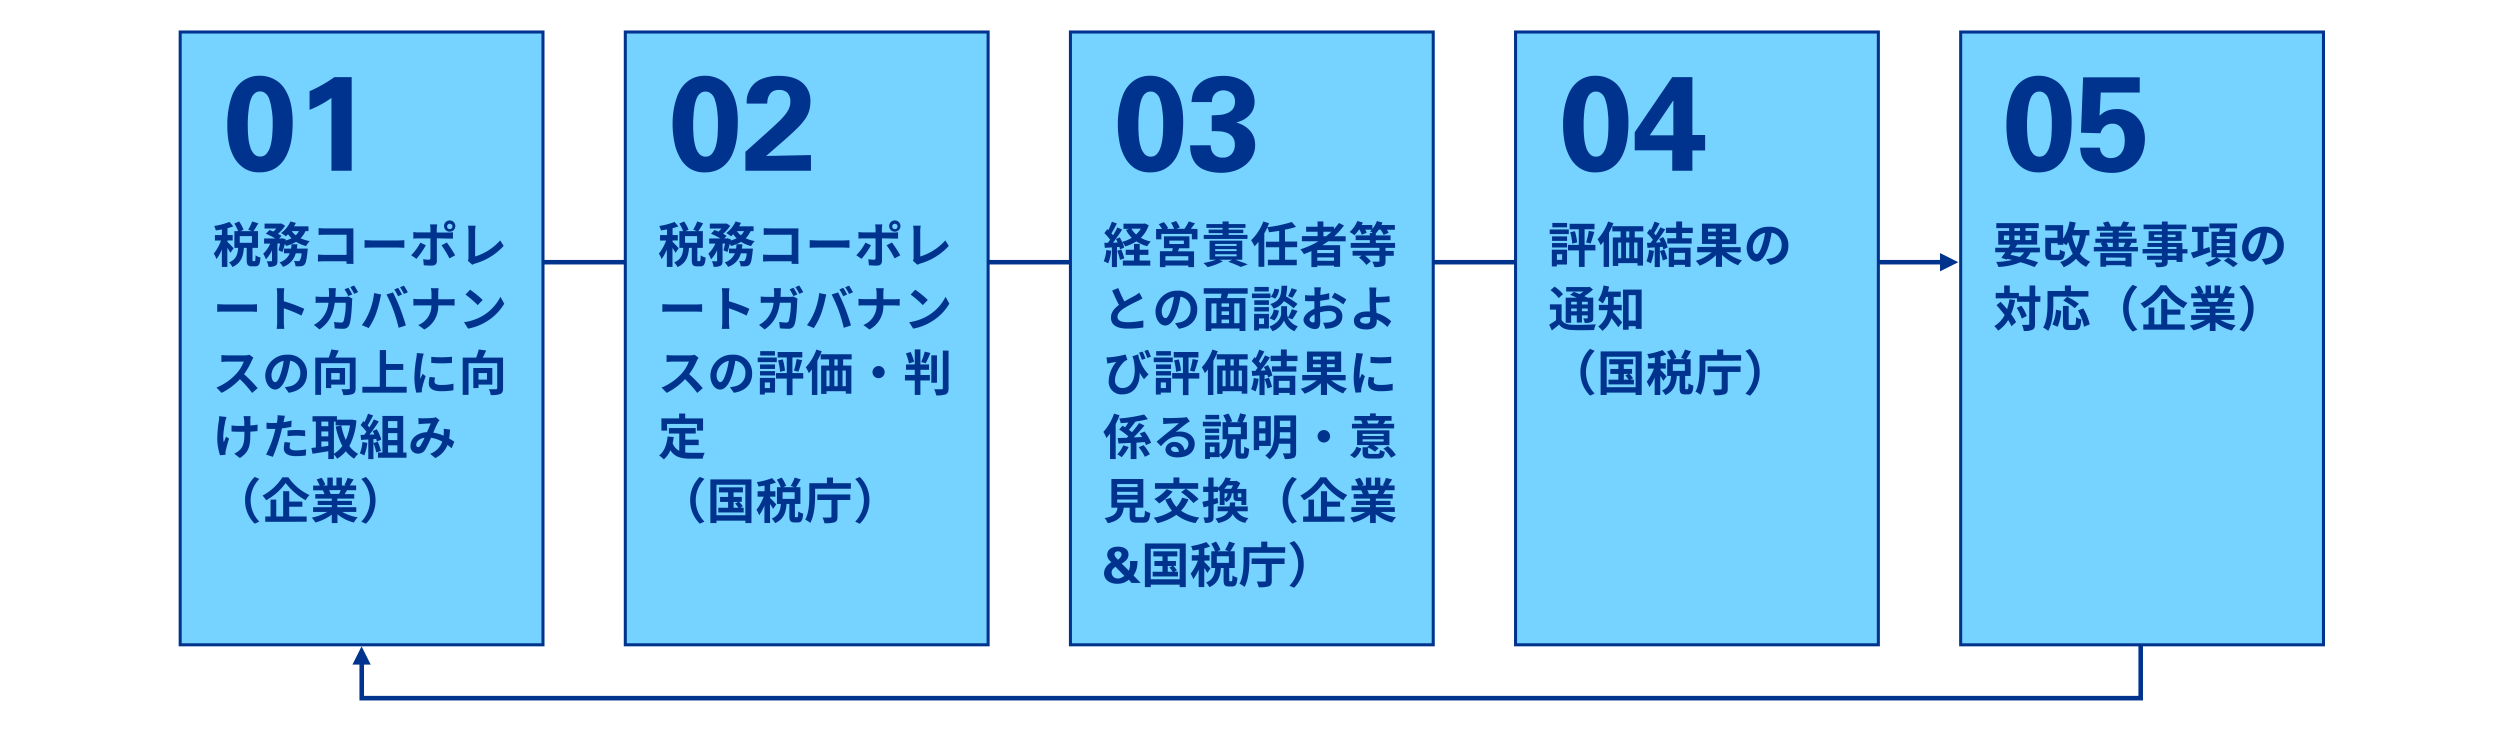 <svg xmlns="http://www.w3.org/2000/svg" viewBox="0 0 820 239.8"><defs><style>.cls-1{fill:#fff;}.cls-2{fill:#00338d;}.cls-3{fill:#76d2ff;}</style></defs><g id="レイヤー_2" data-name="レイヤー 2"><g id="レイヤー_3" data-name="レイヤー 3"><rect class="cls-1" width="820" height="239.8"/></g><g id="レイヤー_1-2" data-name="レイヤー 1"><path class="cls-2" d="M115.6,218l3-6,3,6Zm587.3-7v18.75h-585V217h1.5v12l-.75-.75H702.15l-.75.75V211Z"/><path class="cls-2" d="M636.32,83l6,3-6,3ZM177.6,85.25H637.32v1.5H177.6Z"/><rect class="cls-3" x="59.1" y="10.5" width="119" height="201"/><path class="cls-2" d="M178.6,212H58.6V10h120Zm-119-1h118V11H59.6Z"/><path class="cls-2" d="M74.56,40.73c0-.67,0-1.54.11-2.59a25.33,25.33,0,0,1,.49-3.35,24.46,24.46,0,0,1,1-3.54,10.94,10.94,0,0,1,1.87-3.19A9.37,9.37,0,0,1,81,25.75a9.12,9.12,0,0,1,4.21-.9,9.59,9.59,0,0,1,2.88.4,9.74,9.74,0,0,1,2.28,1,8.17,8.17,0,0,1,1.69,1.29,9.61,9.61,0,0,1,1.15,1.37,18,18,0,0,1,1.07,1.91,14.24,14.24,0,0,1,.88,2.35,20.18,20.18,0,0,1,.59,3A29,29,0,0,1,96,40q0,1.75-.15,3.69a24.17,24.17,0,0,1-.59,3.76A19.07,19.07,0,0,1,94,50.92a10.11,10.11,0,0,1-2,2.88,8.84,8.84,0,0,1-2.9,2,10.15,10.15,0,0,1-4,.73,8.9,8.9,0,0,1-5-1.33,10.15,10.15,0,0,1-3.27-3.49,16.49,16.49,0,0,1-1.8-5A31.55,31.55,0,0,1,74.56,40.73Zm14.88.35c0-.46,0-1,0-1.69s-.07-1.34-.13-2S89.12,36,89,35.28a12.4,12.4,0,0,0-.38-1.76c-.06-.21-.14-.51-.26-.9a4.71,4.71,0,0,0-.55-1.19,3.75,3.75,0,0,0-1-1A2.6,2.6,0,0,0,85.3,30a2.49,2.49,0,0,0-1.25.29,3.27,3.27,0,0,0-.86.68,3.22,3.22,0,0,0-.57.86q-.23.47-.36.81a14,14,0,0,0-.59,2.53c-.13.93-.23,1.81-.29,2.64s-.09,1.57-.11,2.2,0,1,0,1.21q0,2,.18,3.81a14.43,14.43,0,0,0,.64,3.23,5.78,5.78,0,0,0,1.25,2.25,2.68,2.68,0,0,0,2,.83,2.64,2.64,0,0,0,2.14-1,6.7,6.7,0,0,0,1.23-2.51,17.92,17.92,0,0,0,.57-3.32C89.38,43.27,89.44,42.14,89.44,41.08Z"/><path class="cls-2" d="M101.54,29.91a45.24,45.24,0,0,0,8.14-4.62h5.67V56h-6.64V32.11a26.73,26.73,0,0,1-2.82,1.82,34.14,34.14,0,0,1-4.35,2.1Z"/><rect class="cls-3" x="205.1" y="10.5" width="119" height="201"/><path class="cls-2" d="M324.6,212h-120V10h120Zm-119-1h118V11h-118Z"/><path class="cls-2" d="M220.61,40.73c0-.67,0-1.54.1-2.59a25.33,25.33,0,0,1,.49-3.35,24.46,24.46,0,0,1,1.05-3.54,11.16,11.16,0,0,1,1.87-3.19,9.37,9.37,0,0,1,2.94-2.31,9.16,9.16,0,0,1,4.22-.9,9.57,9.57,0,0,1,2.87.4,9.82,9.82,0,0,1,2.29,1,8.74,8.74,0,0,1,1.69,1.29,10.19,10.19,0,0,1,1.14,1.37,16.41,16.41,0,0,1,1.07,1.91,14.24,14.24,0,0,1,.88,2.35,20.18,20.18,0,0,1,.59,3A29,29,0,0,1,242,40q0,1.75-.15,3.69a24.17,24.17,0,0,1-.59,3.76,19.07,19.07,0,0,1-1.21,3.48,10.11,10.11,0,0,1-2,2.88,8.9,8.9,0,0,1-2.89,2,10.23,10.23,0,0,1-4,.73,8.86,8.86,0,0,1-5-1.33A10.09,10.09,0,0,1,223,51.67a16.49,16.49,0,0,1-1.8-5A31.56,31.56,0,0,1,220.61,40.73Zm14.87.35c0-.46,0-1,0-1.69s-.07-1.34-.13-2-.14-1.39-.24-2.06a14.1,14.1,0,0,0-.37-1.76q-.09-.32-.27-.9a4.71,4.71,0,0,0-.55-1.19,3.75,3.75,0,0,0-1-1,2.6,2.6,0,0,0-1.54-.44,2.49,2.49,0,0,0-1.25.29,3.27,3.27,0,0,0-.86.68,3.22,3.22,0,0,0-.57.86,7.93,7.93,0,0,0-.35.81,13.21,13.21,0,0,0-.6,2.53c-.13.93-.23,1.81-.28,2.64s-.1,1.57-.11,2.2,0,1,0,1.21q0,2,.18,3.81a15,15,0,0,0,.64,3.23,5.91,5.91,0,0,0,1.25,2.25,2.69,2.69,0,0,0,2,.83,2.62,2.62,0,0,0,2.13-1,6.7,6.7,0,0,0,1.23-2.51,17.92,17.92,0,0,0,.57-3.32C235.43,43.27,235.48,42.14,235.48,41.08Z"/><path class="cls-2" d="M244.5,49.8l8-7.18q1.84-1.66,3.15-2.94a21.37,21.37,0,0,0,2.09-2.34,8,8,0,0,0,1.14-2,5.33,5.33,0,0,0,.35-1.94,4,4,0,0,0-1-3,3.8,3.8,0,0,0-2.69-.9,3.92,3.92,0,0,0-2,.44,3.23,3.23,0,0,0-1.16,1.13,4.47,4.47,0,0,0-.58,1.47,7.85,7.85,0,0,0-.15,1.45h-6.73c0-.29,0-.66,0-1.1a6.74,6.74,0,0,1,.2-1.41,8.3,8.3,0,0,1,.55-1.58,7.71,7.71,0,0,1,1-1.67,7.91,7.91,0,0,1,3.63-2.51,14.92,14.92,0,0,1,5.13-.84q5.06,0,7.72,2.25a7.57,7.57,0,0,1,2.66,6.11,11.25,11.25,0,0,1-.37,3,9.66,9.66,0,0,1-1.3,2.73,21.42,21.42,0,0,1-2.55,3q-1.64,1.62-4.14,3.83l-6.16,5.36,14.7-.3V56H244.5Z"/><rect class="cls-3" x="351.1" y="10.5" width="119" height="201"/><path class="cls-2" d="M470.6,212h-120V10h120Zm-119-1h118V11h-118Z"/><path class="cls-2" d="M366.65,40.73c0-.67,0-1.54.11-2.59a23.69,23.69,0,0,1,.48-3.35,24.46,24.46,0,0,1,1.05-3.54,11.16,11.16,0,0,1,1.87-3.19,9.37,9.37,0,0,1,2.94-2.31,9.16,9.16,0,0,1,4.22-.9,9.57,9.57,0,0,1,2.87.4,9.82,9.82,0,0,1,2.29,1,8.45,8.45,0,0,1,1.69,1.29,8.88,8.88,0,0,1,1.14,1.37,18,18,0,0,1,1.08,1.91,15.22,15.22,0,0,1,.87,2.35,21.47,21.47,0,0,1,.6,3,30.82,30.82,0,0,1,.22,3.83c0,1.17-.06,2.4-.16,3.69a24.17,24.17,0,0,1-.59,3.76,18.35,18.35,0,0,1-1.21,3.48,10.28,10.28,0,0,1-2,2.88,9.05,9.05,0,0,1-2.9,2,10.23,10.23,0,0,1-4,.73,8.86,8.86,0,0,1-5-1.33A10,10,0,0,1,369,51.67a16,16,0,0,1-1.8-5A30.74,30.74,0,0,1,366.65,40.73Zm14.87.35c0-.46,0-1,0-1.69s-.08-1.34-.14-2-.14-1.39-.24-2.06a14.1,14.1,0,0,0-.37-1.76q-.09-.32-.27-.9a4.38,4.38,0,0,0-.55-1.19,3.75,3.75,0,0,0-1-1,2.6,2.6,0,0,0-1.54-.44,2.51,2.51,0,0,0-1.25.29,3.45,3.45,0,0,0-.86.68,3.78,3.78,0,0,0-.57.86c-.15.31-.26.58-.35.81a14,14,0,0,0-.6,2.53c-.13.93-.22,1.81-.28,2.64s-.1,1.57-.11,2.2,0,1,0,1.21c0,1.32.05,2.59.17,3.81a15,15,0,0,0,.64,3.23,6,6,0,0,0,1.25,2.25,2.71,2.71,0,0,0,2,.83,2.62,2.62,0,0,0,2.13-1,6.7,6.7,0,0,0,1.23-2.51,18.77,18.77,0,0,0,.58-3.32Q381.52,42.67,381.52,41.08Z"/><path class="cls-2" d="M397.1,47.64a6.1,6.1,0,0,0,.11,1,4,4,0,0,0,.5,1.37,3.65,3.65,0,0,0,1.19,1.19,4.06,4.06,0,0,0,2.16.5,3.73,3.73,0,0,0,2.9-1.16,4.34,4.34,0,0,0,1.06-3,4.15,4.15,0,0,0-.73-2.62,4.41,4.41,0,0,0-1.85-1.34,7.74,7.74,0,0,0-2.46-.5c-.9-.05-1.74-.07-2.53-.07V37.83c.76,0,1.59-.07,2.48-.13a8.23,8.23,0,0,0,2.49-.53,4.56,4.56,0,0,0,1.89-1.32,3.88,3.88,0,0,0,.75-2.55,3.29,3.29,0,0,0-1.14-2.75,4.19,4.19,0,0,0-2.64-.91,4,4,0,0,0-2.6.95,3.53,3.53,0,0,0-1.14,2.88H390.8a21.77,21.77,0,0,1,.38-2.39,6.51,6.51,0,0,1,1.43-2.8,8.44,8.44,0,0,1,3.78-2.62,14.64,14.64,0,0,1,4.75-.77,12.65,12.65,0,0,1,4.93.84,9.51,9.51,0,0,1,3.19,2.09A7.35,7.35,0,0,1,411,30.55a8.54,8.54,0,0,1,.5,2.7,6.39,6.39,0,0,1-.72,3.2A7.07,7.07,0,0,1,409,38.51a7.41,7.41,0,0,1-2,1.17,13.53,13.53,0,0,1-1.49.5,14.9,14.9,0,0,1,1.67.62,7.92,7.92,0,0,1,2,1.28,6.82,6.82,0,0,1,1.3,1.41,7.44,7.44,0,0,1,.77,1.47,7.25,7.25,0,0,1,.35,1.41,9.46,9.46,0,0,1,.09,1.21,8,8,0,0,1-.84,3.62,8.62,8.62,0,0,1-2.33,2.88A11.32,11.32,0,0,1,405,56a14.07,14.07,0,0,1-4.42.68c-.53,0-1.13,0-1.79-.09a13.63,13.63,0,0,1-2-.33,12.13,12.13,0,0,1-1.93-.64,6.71,6.71,0,0,1-1.7-1,6.63,6.63,0,0,1-1.58-1.84,9,9,0,0,1-.84-2,11.56,11.56,0,0,1-.33-1.8c0-.54-.06-1-.06-1.3Z"/><rect class="cls-3" x="497.1" y="10.5" width="119" height="201"/><path class="cls-2" d="M616.6,212h-120V10h120Zm-119-1h118V11h-118Z"/><path class="cls-2" d="M512.69,40.73c0-.67,0-1.54.11-2.59a23.69,23.69,0,0,1,.48-3.35,23.32,23.32,0,0,1,1.06-3.54,10.91,10.91,0,0,1,1.86-3.19,9.37,9.37,0,0,1,2.94-2.31,9.16,9.16,0,0,1,4.22-.9,9.57,9.57,0,0,1,2.87.4,9.82,9.82,0,0,1,2.29,1,8.45,8.45,0,0,1,1.69,1.29,8.88,8.88,0,0,1,1.14,1.37,18,18,0,0,1,1.08,1.91,14.25,14.25,0,0,1,.87,2.35,21.47,21.47,0,0,1,.6,3,30.82,30.82,0,0,1,.22,3.83c0,1.17,0,2.4-.16,3.69a24.17,24.17,0,0,1-.59,3.76,17.68,17.68,0,0,1-1.21,3.48,10.28,10.28,0,0,1-2,2.88,9,9,0,0,1-2.9,2,10.23,10.23,0,0,1-4,.73,8.89,8.89,0,0,1-5-1.33A10,10,0,0,1,515,51.67a16,16,0,0,1-1.8-5A30.74,30.74,0,0,1,512.69,40.73Zm14.87.35c0-.46,0-1,0-1.69s-.08-1.34-.13-2-.14-1.39-.25-2.06a12.5,12.5,0,0,0-.37-1.76q-.09-.32-.27-.9a4.67,4.67,0,0,0-.54-1.19,3.75,3.75,0,0,0-1-1,2.64,2.64,0,0,0-1.54-.44,2.55,2.55,0,0,0-1.26.29,3.45,3.45,0,0,0-.86.68,3.78,3.78,0,0,0-.57.86c-.15.31-.26.58-.35.81a14,14,0,0,0-.6,2.53c-.13.93-.22,1.81-.28,2.64s-.1,1.57-.11,2.2,0,1,0,1.21c0,1.32.06,2.59.17,3.81a15,15,0,0,0,.64,3.23,5.92,5.92,0,0,0,1.26,2.25,2.67,2.67,0,0,0,2,.83,2.62,2.62,0,0,0,2.13-1,6.41,6.41,0,0,0,1.23-2.51,18.77,18.77,0,0,0,.58-3.32Q527.56,42.67,527.56,41.08Z"/><path class="cls-2" d="M536.19,49.31V43.37L548.5,25.29h6.6l0,19h4.18v5.06h-4.18V56H548.5V49.31Zm4.93-4.93h7.74V36.29c0-.09,0-.28,0-.57s0-.62,0-1,0-.7,0-1,0-.6,0-.81Z"/><rect class="cls-3" x="643.1" y="10.5" width="119" height="201"/><path class="cls-2" d="M762.6,212h-120V10h120Zm-119-1h118V11h-118Z"/><path class="cls-2" d="M658.12,40.73c0-.67,0-1.54.1-2.59a25.33,25.33,0,0,1,.49-3.35,24.46,24.46,0,0,1,1-3.54,11.16,11.16,0,0,1,1.87-3.19,9.37,9.37,0,0,1,2.94-2.31,9.16,9.16,0,0,1,4.22-.9,9.57,9.57,0,0,1,2.87.4,9.74,9.74,0,0,1,2.28,1,8.52,8.52,0,0,1,1.7,1.29,10.19,10.19,0,0,1,1.14,1.37,16.41,16.41,0,0,1,1.07,1.91,14.24,14.24,0,0,1,.88,2.35,20.18,20.18,0,0,1,.59,3,29,29,0,0,1,.22,3.83q0,1.75-.15,3.69a24.17,24.17,0,0,1-.59,3.76,19.07,19.07,0,0,1-1.21,3.48,10.11,10.11,0,0,1-2,2.88,8.9,8.9,0,0,1-2.89,2,10.23,10.23,0,0,1-4,.73,8.86,8.86,0,0,1-5-1.33,10.09,10.09,0,0,1-3.28-3.49,16.49,16.49,0,0,1-1.8-5A31.56,31.56,0,0,1,658.12,40.73Zm14.87.35c0-.46,0-1,0-1.69s-.07-1.34-.13-2-.14-1.39-.24-2.06a14.1,14.1,0,0,0-.37-1.76l-.27-.9a4.71,4.71,0,0,0-.55-1.19,3.75,3.75,0,0,0-1-1,2.6,2.6,0,0,0-1.54-.44,2.49,2.49,0,0,0-1.25.29,3.27,3.27,0,0,0-.86.68,3.22,3.22,0,0,0-.57.86,7.93,7.93,0,0,0-.35.81,13.21,13.21,0,0,0-.6,2.53c-.13.93-.23,1.81-.28,2.64s-.1,1.57-.11,2.2,0,1,0,1.21q0,2,.18,3.81a15,15,0,0,0,.64,3.23,5.91,5.91,0,0,0,1.25,2.25,2.69,2.69,0,0,0,2,.83,2.62,2.62,0,0,0,2.13-1,6.7,6.7,0,0,0,1.23-2.51,17.92,17.92,0,0,0,.57-3.32C672.94,43.27,673,42.14,673,41.08Z"/><path class="cls-2" d="M688.78,48.43a4.19,4.19,0,0,0,.14.84,3.34,3.34,0,0,0,.5,1.14,3.41,3.41,0,0,0,1.08,1,3.48,3.48,0,0,0,1.89.45,4.72,4.72,0,0,0,1.7-.33,4,4,0,0,0,1.45-1,5.19,5.19,0,0,0,1-1.78,8,8,0,0,0,.37-2.62A9.43,9.43,0,0,0,696.7,44a5.22,5.22,0,0,0-.72-1.76A3.79,3.79,0,0,0,694.7,41a3.75,3.75,0,0,0-1.87-.44A4.08,4.08,0,0,0,691,41a3.93,3.93,0,0,0-1.78,1.94c-.13.34-.23.59-.28.77l-6.38-.18.7-18.17h18.58v5H689.05l-.4,7.61c.24-.2.51-.44.84-.7a5.62,5.62,0,0,1,1.16-.73,8.18,8.18,0,0,1,1.61-.55,9.45,9.45,0,0,1,2.2-.22,9.3,9.3,0,0,1,3.49.66,8.31,8.31,0,0,1,2.86,1.91,9.21,9.21,0,0,1,2,3.08,11.16,11.16,0,0,1,.72,4.12,13.92,13.92,0,0,1-.59,4,10,10,0,0,1-1.9,3.56,10.15,10.15,0,0,1-3.39,2.6,11.51,11.51,0,0,1-5,1,15.25,15.25,0,0,1-4.71-.73A8.11,8.11,0,0,1,684,53.32a6.39,6.39,0,0,1-1.41-2.71,14.51,14.51,0,0,1-.31-2.18Z"/><path class="cls-2" d="M75.57,82.93a14.3,14.3,0,0,0-1-1.61v6.24H72.77V81.81A14,14,0,0,1,71,85a8.66,8.66,0,0,0-.88-1.81,15.52,15.52,0,0,0,2.37-4.29h-2V77.11h2.29V75.25c-.67.13-1.33.24-2,.32a6.62,6.62,0,0,0-.53-1.45,23.18,23.18,0,0,0,5-1.33l1.26,1.45a14.15,14.15,0,0,1-1.9.61v2.26h1.71v1.77H74.61v.47c.43.35,1.74,1.74,2,2.09Zm7.92,2.72c.24,0,.3-.24.33-1.9a5.17,5.17,0,0,0,1.62.72c-.16,2.29-.59,2.89-1.74,2.89H82.64c-1.42,0-1.73-.56-1.73-2.22V81.3H80c-.22,2.75-.89,5-3.77,6.29a5.55,5.55,0,0,0-1.11-1.51c2.39-1,2.83-2.69,3-4.78H76.88V75.81h1.23a14.07,14.07,0,0,0-1.25-2.48l1.57-.69a12.37,12.37,0,0,1,1.46,2.72l-1,.45h3.76l-1.24-.45a18,18,0,0,0,1.31-2.73l2,.62c-.53.93-1.1,1.89-1.57,2.56h1.47V81.3h-1.8v3.82c0,.48,0,.53.24.53Zm-.85-8.19h-4v2.18h4Z"/><path class="cls-2" d="M100.19,75.81a7.77,7.77,0,0,1-1.6,2.34,12.75,12.75,0,0,0,3,.94,6.94,6.94,0,0,0-1.2,1.62,11.75,11.75,0,0,1-3.27-1.38,12.81,12.81,0,0,1-3.26,1.35,7.1,7.1,0,0,0-.45-.68,19.46,19.46,0,0,1-.78,2.68l-1.28-.6c.17-.59.36-1.39.51-2.21H91v5.64c0,.86-.13,1.37-.69,1.66a4.73,4.73,0,0,1-2.25.34,6.39,6.39,0,0,0-.55-1.81c.59,0,1.23,0,1.44,0s.26,0,.26-.25V82.05a9.54,9.54,0,0,1-2,3,10.62,10.62,0,0,0-.87-1.84,10,10,0,0,0,2.28-3.3h-2V78.21h3.66a24.1,24.1,0,0,0-3.09-1.55l1.2-1.22c.39.15.83.32,1.27.51a9.44,9.44,0,0,0,1-1H86.78v-1.6H92l.29-.07,1.22.77a12,12,0,0,1-2.34,2.64,10.3,10.3,0,0,1,1.17.7l-.79.82h.77l.26-.08,1.15.39-.06.36a10,10,0,0,0,1.95-.73,9.09,9.09,0,0,1-1.14-1.33,9.18,9.18,0,0,1-.72.69,13.73,13.73,0,0,0-1.55-1.08,9.53,9.53,0,0,0,3.06-3.8l1.77.48a10.93,10.93,0,0,1-.59,1.12h4.72v1.58Zm.75,5.73s0,.5-.06.72c-.26,2.77-.54,4-1,4.51a1.73,1.73,0,0,1-1.17.56,12.23,12.23,0,0,1-1.79,0,4,4,0,0,0-.51-1.76,12,12,0,0,0,1.38.08.66.66,0,0,0,.51-.17,5,5,0,0,0,.61-2.39H97a6.37,6.37,0,0,1-4.21,4.45,5.34,5.34,0,0,0-1.1-1.47,5.12,5.12,0,0,0,3.34-3H93.14V81.54h2.33a12.84,12.84,0,0,0,.16-1.42h1.91c-.05.48-.1,1-.16,1.42ZM95.7,75.81A6.28,6.28,0,0,0,97,77.17a4.67,4.67,0,0,0,1.06-1.36Z"/><path class="cls-2" d="M113.65,86.53c0-.25,0-.53,0-.83h-7.29c-.63,0-1.54,0-2.07.1V83.51c.56,0,1.28.09,2,.09h7.38V77H106.5c-.68,0-1.54,0-2,.06V74.82c.59.06,1.43.09,2,.09h8c.47,0,1.14,0,1.41,0,0,.37,0,1,0,1.47v8.29c0,.56,0,1.41.07,1.89Z"/><path class="cls-2" d="M119.58,78.77c.58,0,1.75.1,2.58.1h8.59c.74,0,1.46-.07,1.87-.1v2.51c-.38,0-1.2-.08-1.87-.08h-8.59c-.91,0-2,0-2.58.08Z"/><path class="cls-2" d="M139.68,80.43a25.39,25.39,0,0,1-3.09,4.47l-1.73-1.18a17,17,0,0,0,3-4.13Zm3.61-2.27V85.6c0,.93-.52,1.51-1.66,1.51A22.32,22.32,0,0,1,139,87l-.19-2a10.8,10.8,0,0,0,1.78.19c.41,0,.57-.16.59-.57,0-.6,0-5.67,0-6.42v0h-4.06c-.48,0-1.1,0-1.55.07V76.1a13.13,13.13,0,0,0,1.55.13h4.06V75a8.67,8.67,0,0,0-.14-1.39h2.37a13.15,13.15,0,0,0-.15,1.39v1.28H147a13.34,13.34,0,0,0,1.57-.11v2.09c-.5,0-1.12,0-1.55,0Zm3.27,1.38a37.47,37.47,0,0,1,2.73,4.21l-1.88,1a30.41,30.41,0,0,0-2.6-4.29Zm-.91-5.36A1.85,1.85,0,1,1,147.5,76,1.84,1.84,0,0,1,145.65,74.18Zm1,0a.88.88,0,1,0,1.75,0,.88.88,0,0,0-1.75,0Z"/><path class="cls-2" d="M153.45,85.54a2,2,0,0,0,.21-1V75.83a10.51,10.51,0,0,0-.17-1.81H156a10.88,10.88,0,0,0-.16,1.81v8.3a18.15,18.15,0,0,0,8.22-5.28l1.14,1.81a20.14,20.14,0,0,1-9.28,5.76,4.28,4.28,0,0,0-1,.43Z"/><path class="cls-2" d="M71.25,99.77c.57,0,1.74.1,2.57.1h8.6c.73,0,1.45-.07,1.87-.1v2.51c-.39,0-1.2-.08-1.87-.08h-8.6c-.91,0-2,0-2.57.08Z"/><path class="cls-2" d="M98.88,103.5a46.55,46.55,0,0,0-5.78-2.38v4.52c0,.47.08,1.59.15,2.23h-2.5a16.6,16.6,0,0,0,.16-2.23V96.46a11.37,11.37,0,0,0-.16-1.94h2.5a16.11,16.11,0,0,0-.15,1.94v2.35a51.26,51.26,0,0,1,6.69,2.48Z"/><path class="cls-2" d="M113,97.37a6.19,6.19,0,0,0,1.21-.11l1.38.69a5.77,5.77,0,0,0-.11.83c-.06,1.73-.26,6.21-.94,7.84a2,2,0,0,1-2.07,1.21c-.91,0-1.87-.06-2.66-.12l-.23-2.13a14.7,14.7,0,0,0,2.23.22.85.85,0,0,0,.92-.57,22.1,22.1,0,0,0,.67-5.94h-3.6c-.59,4.24-2.11,6.74-5,8.77l-1.85-1.5A9.09,9.09,0,0,0,105.1,105a9.43,9.43,0,0,0,2.64-5.71h-2.11c-.54,0-1.42,0-2.11.08V97.26a19.39,19.39,0,0,0,2.11.11h2.29c0-.45,0-.91,0-1.39a12.58,12.58,0,0,0-.11-1.47h2.35c0,.38-.08,1-.09,1.44s0,1-.07,1.42Zm1.25-.25A19.71,19.71,0,0,0,113,94.89l1.26-.51a24.32,24.32,0,0,1,1.27,2.19Zm1.9-3.48a25,25,0,0,1,1.3,2.18l-1.28.56a17.38,17.38,0,0,0-1.28-2.21Z"/><path class="cls-2" d="M122.7,96.12l2.34.48c-.14.47-.32,1.25-.39,1.6a38.38,38.38,0,0,1-1.36,4.82,22.42,22.42,0,0,1-2.36,4.58l-2.24-.95a19.33,19.33,0,0,0,2.49-4.45A22.88,22.88,0,0,0,122.7,96.12Zm4.07.48,2.13-.69c.65,1.24,1.75,3.7,2.35,5.25s1.42,4,1.87,5.59l-2.37.77a49.64,49.64,0,0,0-1.66-5.65A45.92,45.92,0,0,0,126.77,96.6Zm5.08,0-1.28.56a20.2,20.2,0,0,0-1.24-2.22l1.26-.53A24.56,24.56,0,0,1,131.85,96.6Zm1.92-.73-1.28.56a16.26,16.26,0,0,0-1.28-2.21l1.27-.53A22.5,22.5,0,0,1,133.77,95.87Z"/><path class="cls-2" d="M147.36,98.16c.73,0,1.41-.07,1.74-.1v2.18c-.33,0-1.12-.07-1.76-.07h-3.6a8.59,8.59,0,0,1-4.56,7.91l-2-1.48a6.82,6.82,0,0,0,4.33-6.43h-4.08c-.7,0-1.34,0-1.84.08V98a17.43,17.43,0,0,0,1.78.12h4.16V96.39a7.72,7.72,0,0,0-.21-1.87h2.55a12,12,0,0,0-.13,1.89v1.75Z"/><path class="cls-2" d="M158.32,103.58a15.15,15.15,0,0,0,5.82-6.23l1.25,2.26a17,17,0,0,1-5.92,5.92,17.39,17.39,0,0,1-5.94,2.26l-1.34-2.11A16.57,16.57,0,0,0,158.32,103.58Zm0-5.19-1.63,1.69a33.64,33.64,0,0,0-4-3.46l1.5-1.6A33.54,33.54,0,0,1,158.32,98.39Z"/><path class="cls-2" d="M83.12,117.33a7.12,7.12,0,0,0-.56,1,23.33,23.33,0,0,1-2.51,4.4,45.53,45.53,0,0,1,4.46,4.58l-1.82,1.58a37.09,37.09,0,0,0-4-4.53,21,21,0,0,1-6,4.5L71,127.12a18,18,0,0,0,6.56-4.59,12.45,12.45,0,0,0,2.39-3.92H74.51c-.67,0-1.55.1-1.89.11v-2.27a16.56,16.56,0,0,0,1.89.11h5.63a5.51,5.51,0,0,0,1.67-.21Z"/><path class="cls-2" d="M93.42,127c.61-.08,1.06-.16,1.48-.25a4.29,4.29,0,0,0,3.6-4.24,3.92,3.92,0,0,0-3.32-4.19,33.52,33.52,0,0,1-.94,4.3c-.94,3.2-2.32,5.15-4,5.15S87,125.8,87,123.12a7.06,7.06,0,0,1,7.3-6.78,6,6,0,0,1,6.4,6.19c0,3.33-2,5.7-6,6.3Zm-1.23-4.8a24.54,24.54,0,0,0,.85-3.84,5,5,0,0,0-4,4.59c0,1.61.64,2.39,1.24,2.39S91.55,124.31,92.19,122.16Z"/><path class="cls-2" d="M116.64,127.35c0,1-.23,1.58-.9,1.88a8.26,8.26,0,0,1-3.13.34,6.86,6.86,0,0,0-.63-1.92,21.39,21.39,0,0,0,2.34,0c.3,0,.4-.08.4-.36v-8.17h-9.41v10.4h-1.9V117.3h4.41a21,21,0,0,0,.85-2.67l2.42.33c-.34.8-.74,1.64-1.12,2.34h6.67Zm-8-1.19v1.12h-1.71v-6.57h6.24v5.45Zm0-3.79v2.13h2.79v-2.13Z"/><path class="cls-2" d="M133.39,126.87v1.92H118.85v-1.92h5.72V114.82h2.05v4.57h5.65v1.94h-5.65v5.54Z"/><path class="cls-2" d="M139,116a14.32,14.32,0,0,0-.39,1.41,39.6,39.6,0,0,0-.76,5.81,7.32,7.32,0,0,0,.06,1c.22-.56.48-1.09.7-1.6l1,.77a37.86,37.86,0,0,0-1.14,3.89,4.36,4.36,0,0,0-.1.73c0,.18,0,.43,0,.66l-1.83.13a20.31,20.31,0,0,1-.62-5.19,45.09,45.09,0,0,1,.65-6.27,10.84,10.84,0,0,0,.16-1.55Zm3.71,7.83a5.06,5.06,0,0,0-.19,1.32c0,.71.61,1.12,2.21,1.12a18,18,0,0,0,4-.41l0,2.14a22.11,22.11,0,0,1-4.09.32c-2.74,0-4-1-4-2.61a9.76,9.76,0,0,1,.28-2.06Zm5.54-6.79v2a42.88,42.88,0,0,1-6.8,0l0-2A32.37,32.37,0,0,0,148.21,117Z"/><path class="cls-2" d="M165,127.35c0,1-.22,1.58-.89,1.88a8.32,8.32,0,0,1-3.14.34,6.53,6.53,0,0,0-.62-1.92,21.2,21.2,0,0,0,2.33,0c.31,0,.41-.08.41-.36v-8.17h-9.41v10.4h-1.91V117.3h4.42a22.61,22.61,0,0,0,.84-2.67l2.42.33a23.07,23.07,0,0,1-1.12,2.34H165Zm-8.05-1.19v1.12h-1.71v-6.57h6.24v5.45Zm0-3.79v2.13h2.79v-2.13Z"/><path class="cls-2" d="M74.3,136.78a12.55,12.55,0,0,0-.36,1.28c-.39,1.76-1,5.07-.53,7,.21-.48.48-1.25.73-1.82l1,.62c-.46,1.38-.88,3-1.07,3.87a4,4,0,0,0-.11.77c0,.16,0,.43,0,.66l-1.78.17a17.55,17.55,0,0,1-.91-5.13,41.31,41.31,0,0,1,.53-6.33,8.15,8.15,0,0,0,.09-1.37Zm10.16,4.61c-.64.08-1.45.14-2.35.19v.66c0,3.74-.29,6-3.44,8l-1.84-1.44a6.06,6.06,0,0,0,1.86-1.26c1.21-1.26,1.47-2.67,1.47-5.34v-.58c-.59,0-1.2,0-1.78,0s-1.66-.05-2.44-.08v-2a16.87,16.87,0,0,0,2.4.16c.57,0,1.18,0,1.79,0,0-.88,0-1.69-.08-2.12a6.7,6.7,0,0,0-.18-1.09h2.32a9.63,9.63,0,0,0-.08,1.07c0,.35,0,1.17,0,2a19.62,19.62,0,0,0,2.38-.29Z"/><path class="cls-2" d="M95.55,140c-.94.21-2,.38-3.07.51-.14.69-.3,1.39-.48,2a52,52,0,0,1-2.51,7.33l-2.23-.74A34.42,34.42,0,0,0,90,142c.11-.42.22-.87.34-1.31l-1,0c-.77,0-1.36,0-1.92-.07l0-2a14.83,14.83,0,0,0,2,.13c.46,0,.93,0,1.41-.05.06-.35.11-.66.14-.91a7.59,7.59,0,0,0,.06-1.6l2.42.19c-.11.43-.26,1.14-.34,1.49l-.12.61c.89-.15,1.79-.32,2.65-.53Zm-.32,5.2a5.34,5.34,0,0,0-.22,1.33c0,.68.4,1.2,2.09,1.2a18.27,18.27,0,0,0,3.3-.33l-.08,2a25.88,25.88,0,0,1-3.23.22c-2.67,0-4-.93-4-2.53a10.76,10.76,0,0,1,.27-2.11Zm-.93-4c.88-.08,2-.16,3-.16a26.5,26.5,0,0,1,2.79.15l0,1.9a24.18,24.18,0,0,0-2.72-.19,23.1,23.1,0,0,0-3.06.18Z"/><path class="cls-2" d="M116.9,137.91a21.3,21.3,0,0,1-2.31,8.39,8.87,8.87,0,0,0,2.9,2.59,6.64,6.64,0,0,0-1.31,1.57,10.13,10.13,0,0,1-2.76-2.45,11.08,11.08,0,0,1-2.84,2.45,7.53,7.53,0,0,0-1.06-1.39v1.5h-1.84V148c-1.84.32-3.71.61-5.18.83l-.37-1.9,1.47-.16v-8.5h-1.09v-1.76h8v1.14h4.79l.32,0Zm-11.49.37v1.52h2.27v-1.52Zm0,4.84h2.27v-1.6h-2.27Zm0,3.44,2.27-.31v-1.44h-2.27Zm4.11,2.25a8.76,8.76,0,0,0,2.77-2.54,22.38,22.38,0,0,1-2.16-6.34l1.82-.37a19.33,19.33,0,0,0,1.47,4.74,17.93,17.93,0,0,0,1.38-4.77h-4.72v-1.25h-.56Z"/><path class="cls-2" d="M120.48,145.26a15,15,0,0,1-1,4.13,8.93,8.93,0,0,0-1.46-.69,11.58,11.58,0,0,0,.85-3.71Zm2-1.25v6.58h-1.68v-6.45l-2.37.16-.16-1.67,1.18,0c.24-.3.5-.64.74-1a14.84,14.84,0,0,0-1.92-2.19l.9-1.31.38.34a20.81,20.81,0,0,0,1.17-2.79l1.68.6c-.58,1.1-1.23,2.33-1.81,3.23a8,8,0,0,1,.56.67,24,24,0,0,0,1.47-2.62l1.62.67a51.08,51.08,0,0,1-3.06,4.33l1.62-.06c-.18-.38-.37-.77-.56-1.11l1.34-.59a13,13,0,0,1,1.47,3.38l-1.44.67a6.42,6.42,0,0,0-.22-.86Zm1.44.88a18,18,0,0,1,1,3l-1.51.53a15.71,15.71,0,0,0-.94-3.09Zm9.41,3.54v1.71h-9.36v-1.71h1.47v-12h6.81v12Zm-6.05-10.29v2.22h3.05v-2.22Zm3.05,3.92h-3.05v2.29h3.05Zm-3.05,6.37h3.05v-2.37h-3.05Z"/><path class="cls-2" d="M148.14,147.05a17.13,17.13,0,0,0-1.36-1.1,8,8,0,0,1-4,4.29l-1.7-1.38a6.8,6.8,0,0,0,4-4,11.17,11.17,0,0,0-3.71-1.27,33.25,33.25,0,0,1-1.84,3.8,2.7,2.7,0,0,1-2.46,1.4,2.37,2.37,0,0,1-2.43-2.56c0-2.45,2.22-4.34,5.4-4.48.45-1,.9-2.1,1.27-2.85-.63,0-2,.06-2.71.11-.33,0-.89.08-1.29.14l-.08-2c.41,0,1,.06,1.31.06.9,0,2.59-.06,3.33-.13a3.93,3.93,0,0,0,1.07-.24l1.26,1a3.59,3.59,0,0,0-.52.67,30.14,30.14,0,0,0-1.56,3.4,13.58,13.58,0,0,1,3.41,1c0-.19,0-.37,0-.54a9.87,9.87,0,0,0,0-1.73l2.08.24a25.14,25.14,0,0,1-.3,2.94c.66.37,1.23.76,1.7,1.06Zm-8.89-3.47c-1.76.27-2.72,1.34-2.72,2.33,0,.45.27.76.59.76s.54-.15.83-.55A20.21,20.21,0,0,0,139.25,143.58Z"/><path class="cls-2" d="M80.38,164.1a10.52,10.52,0,0,1,3.16-7.68l1.52.67a10,10,0,0,0,0,14l-1.52.67A10.55,10.55,0,0,1,80.38,164.1Z"/><path class="cls-2" d="M94.59,156.56a17,17,0,0,0,6.91,5.81,10.74,10.74,0,0,0-1.28,1.71,21.21,21.21,0,0,1-6.52-5.65,19.81,19.81,0,0,1-6.4,5.67,8.35,8.35,0,0,0-1.2-1.54,17.67,17.67,0,0,0,6.54-6Zm.27,12.85h5.73v1.73H87v-1.73h1.74v-5.55h1.87v5.55h2.27v-8.3h2v3.42h4.29v1.68H94.86Z"/><path class="cls-2" d="M112.27,167.92a14.41,14.41,0,0,0,5.07,1.75,8.94,8.94,0,0,0-1.28,1.72,13.56,13.56,0,0,1-5.37-2.7v2.88h-1.87v-2.78a15.43,15.43,0,0,1-5.36,2.59,9.33,9.33,0,0,0-1.22-1.59,16.73,16.73,0,0,0,5.06-1.87h-4.6v-1.56h6.12v-.71h-4.61v-1.37h4.61v-.73h-5.41v-1.48h3a7.3,7.3,0,0,0-.55-1.25l.2,0h-3.35v-1.55h2.15a14.25,14.25,0,0,0-1-2l1.64-.56a12,12,0,0,1,1.21,2.26l-.78.29h1.45v-2.61h1.78v2.61h1.18v-2.61h1.8v2.61h1.42l-.58-.18a12.45,12.45,0,0,0,1-2.32l2,.48c-.45.74-.88,1.46-1.25,2h2.08v1.55h-3c-.26.46-.52.89-.76,1.28h3.14v1.48h-5.55v.73h4.8v1.37h-4.8v.71h6.22v1.56Zm-4.35-7.13a7.84,7.84,0,0,1,.54,1.23l-.27,0h3c.2-.39.39-.85.56-1.28Z"/><path class="cls-2" d="M123.17,164.1a10.59,10.59,0,0,1-3.15,7.68l-1.52-.67a10,10,0,0,0,0-14l1.52-.67A10.55,10.55,0,0,1,123.17,164.1Z"/><path class="cls-2" d="M221.57,82.93a14.3,14.3,0,0,0-1-1.61v6.24h-1.84V81.81A14,14,0,0,1,217,85a8.66,8.66,0,0,0-.88-1.81,15.52,15.52,0,0,0,2.37-4.29h-2V77.11h2.29V75.25c-.67.13-1.33.24-2,.32a6.62,6.62,0,0,0-.53-1.45,23.18,23.18,0,0,0,5-1.33l1.26,1.45a14.15,14.15,0,0,1-1.9.61v2.26h1.71v1.77h-1.71v.47c.43.35,1.74,1.74,2,2.09Zm7.92,2.72c.24,0,.3-.24.33-1.9a5.17,5.17,0,0,0,1.62.72c-.16,2.29-.59,2.89-1.74,2.89h-1.06c-1.42,0-1.73-.56-1.73-2.22V81.3H226c-.22,2.75-.89,5-3.77,6.29a5.55,5.55,0,0,0-1.11-1.51c2.39-1,2.83-2.69,3-4.78h-1.28V75.81h1.23a14.07,14.07,0,0,0-1.25-2.48l1.57-.69a12.37,12.37,0,0,1,1.46,2.72l-1,.45h3.76l-1.24-.45a18,18,0,0,0,1.31-2.73l1.95.62c-.53.93-1.1,1.89-1.57,2.56h1.47V81.3h-1.8v3.82c0,.48,0,.53.24.53Zm-.85-8.19h-3.95v2.18h3.95Z"/><path class="cls-2" d="M246.19,75.81a7.77,7.77,0,0,1-1.6,2.34,12.75,12.75,0,0,0,2.95.94,6.94,6.94,0,0,0-1.2,1.62,11.75,11.75,0,0,1-3.27-1.38,12.81,12.81,0,0,1-3.26,1.35,7.1,7.1,0,0,0-.45-.68,19.46,19.46,0,0,1-.78,2.68l-1.28-.6c.17-.59.36-1.39.51-2.21H237v5.64c0,.86-.13,1.37-.69,1.66a4.73,4.73,0,0,1-2.25.34,6.39,6.39,0,0,0-.55-1.81c.59,0,1.23,0,1.44,0s.26,0,.26-.25V82.05a9.54,9.54,0,0,1-2,3,10.62,10.62,0,0,0-.87-1.84,10,10,0,0,0,2.28-3.3h-2V78.21h3.66a24.1,24.1,0,0,0-3.09-1.55l1.2-1.22c.39.15.83.32,1.27.51a9.44,9.44,0,0,0,1-1h-3.84v-1.6H238l.29-.07,1.22.77a12,12,0,0,1-2.34,2.64,10.3,10.3,0,0,1,1.17.7l-.79.82h.77l.26-.08,1.15.39-.06.36a10,10,0,0,0,1.95-.73,9.09,9.09,0,0,1-1.14-1.33,9.18,9.18,0,0,1-.72.69,13.73,13.73,0,0,0-1.55-1.08,9.53,9.53,0,0,0,3.06-3.8l1.77.48a10.93,10.93,0,0,1-.59,1.12h4.72v1.58Zm.75,5.73s0,.5-.06.72c-.26,2.77-.54,4-1,4.51a1.73,1.73,0,0,1-1.17.56,12.23,12.23,0,0,1-1.79,0,4,4,0,0,0-.51-1.76,12,12,0,0,0,1.38.08.66.66,0,0,0,.51-.17,5,5,0,0,0,.61-2.39H243a6.37,6.37,0,0,1-4.21,4.45,5.34,5.34,0,0,0-1.1-1.47,5.12,5.12,0,0,0,3.34-3h-1.93V81.54h2.33a12.84,12.84,0,0,0,.16-1.42h1.91c0,.48-.1,1-.16,1.42Zm-5.24-5.73A6.28,6.28,0,0,0,243,77.17a4.67,4.67,0,0,0,1.06-1.36Z"/><path class="cls-2" d="M259.65,86.53c0-.25,0-.53,0-.83h-7.29c-.63,0-1.54,0-2.07.1V83.51c.56,0,1.28.09,2,.09h7.38V77H252.5c-.68,0-1.54,0-2,.06V74.82c.59.06,1.43.09,2,.09h8c.47,0,1.14,0,1.41,0,0,.37-.05,1-.05,1.47v8.29c0,.56,0,1.41.07,1.89Z"/><path class="cls-2" d="M265.58,78.77c.58,0,1.75.1,2.58.1h8.59c.74,0,1.46-.07,1.87-.1v2.51c-.38,0-1.2-.08-1.87-.08h-8.59c-.91,0-2,0-2.58.08Z"/><path class="cls-2" d="M285.68,80.43a25.39,25.39,0,0,1-3.09,4.47l-1.73-1.18a17,17,0,0,0,3-4.13Zm3.61-2.27V85.6c0,.93-.52,1.51-1.66,1.51A22.32,22.32,0,0,1,285,87l-.19-2a10.8,10.8,0,0,0,1.78.19c.41,0,.57-.16.59-.57,0-.6,0-5.67,0-6.42v0h-4.06c-.48,0-1.1,0-1.55.07V76.1a13.13,13.13,0,0,0,1.55.13h4.06V75a8.67,8.67,0,0,0-.14-1.39h2.37a13.15,13.15,0,0,0-.15,1.39v1.28H293a13.34,13.34,0,0,0,1.57-.11v2.09c-.5,0-1.12,0-1.55,0Zm3.27,1.38a37.47,37.47,0,0,1,2.73,4.21l-1.88,1a30.41,30.41,0,0,0-2.6-4.29Zm-.91-5.36A1.85,1.85,0,1,1,293.5,76,1.84,1.84,0,0,1,291.65,74.18Zm1,0a.88.88,0,1,0,1.75,0,.88.88,0,0,0-1.75,0Z"/><path class="cls-2" d="M299.45,85.54a2,2,0,0,0,.21-1V75.83a10.51,10.51,0,0,0-.17-1.81H302a10.88,10.88,0,0,0-.16,1.81v8.3a18.15,18.15,0,0,0,8.22-5.28l1.14,1.81a20.14,20.14,0,0,1-9.28,5.76,4.28,4.28,0,0,0-1,.43Z"/><path class="cls-2" d="M217.25,99.77c.57,0,1.74.1,2.57.1h8.6c.73,0,1.45-.07,1.87-.1v2.51c-.39,0-1.2-.08-1.87-.08h-8.6c-.91,0-2,0-2.57.08Z"/><path class="cls-2" d="M244.88,103.5a46.55,46.55,0,0,0-5.78-2.38v4.52c0,.47.08,1.59.15,2.23h-2.5a16.6,16.6,0,0,0,.16-2.23V96.46a11.37,11.37,0,0,0-.16-1.94h2.5a16.11,16.11,0,0,0-.15,1.94v2.35a51.26,51.26,0,0,1,6.69,2.48Z"/><path class="cls-2" d="M259,97.37a6.19,6.19,0,0,0,1.21-.11l1.38.69a5.77,5.77,0,0,0-.11.83c-.06,1.73-.26,6.21-.94,7.84a2,2,0,0,1-2.07,1.21c-.91,0-1.87-.06-2.66-.12l-.23-2.13a14.7,14.7,0,0,0,2.23.22.85.85,0,0,0,.92-.57,22.1,22.1,0,0,0,.67-5.94h-3.6c-.59,4.24-2.11,6.74-5,8.77l-1.85-1.5A9.09,9.09,0,0,0,251.1,105a9.43,9.43,0,0,0,2.64-5.71h-2.11c-.54,0-1.42,0-2.11.08V97.26a19.39,19.39,0,0,0,2.11.11h2.29c0-.45,0-.91,0-1.39a12.58,12.58,0,0,0-.11-1.47h2.35c-.05.38-.08,1-.09,1.44s0,1-.07,1.42Zm1.25-.25A19.71,19.71,0,0,0,259,94.89l1.26-.51a24.32,24.32,0,0,1,1.27,2.19Zm1.9-3.48a25,25,0,0,1,1.3,2.18l-1.28.56a17.38,17.38,0,0,0-1.28-2.21Z"/><path class="cls-2" d="M268.7,96.12l2.34.48c-.14.47-.32,1.25-.39,1.6a38.38,38.38,0,0,1-1.36,4.82,22.42,22.42,0,0,1-2.36,4.58l-2.24-.95a19.33,19.33,0,0,0,2.49-4.45A22.88,22.88,0,0,0,268.7,96.12Zm4.07.48,2.13-.69c.65,1.24,1.75,3.7,2.35,5.25s1.42,4,1.87,5.59l-2.37.77a49.64,49.64,0,0,0-1.66-5.65A45.92,45.92,0,0,0,272.77,96.6Zm5.08,0-1.28.56a20.2,20.2,0,0,0-1.24-2.22l1.26-.53A24.56,24.56,0,0,1,277.85,96.6Zm1.92-.73-1.28.56a16.26,16.26,0,0,0-1.28-2.21l1.27-.53A22.5,22.5,0,0,1,279.77,95.87Z"/><path class="cls-2" d="M293.36,98.16c.73,0,1.41-.07,1.74-.1v2.18c-.33,0-1.12-.07-1.76-.07h-3.6a8.59,8.59,0,0,1-4.56,7.91l-2-1.48a6.82,6.82,0,0,0,4.33-6.43h-4.08c-.7,0-1.34,0-1.84.08V98a17.43,17.43,0,0,0,1.78.12h4.16V96.39a7.72,7.72,0,0,0-.21-1.87h2.55a12,12,0,0,0-.13,1.89v1.75Z"/><path class="cls-2" d="M304.32,103.58a15.15,15.15,0,0,0,5.82-6.23l1.25,2.26a17,17,0,0,1-5.92,5.92,17.39,17.39,0,0,1-5.94,2.26l-1.34-2.11A16.57,16.57,0,0,0,304.32,103.58Zm0-5.19-1.63,1.69a33.64,33.64,0,0,0-4-3.46l1.5-1.6A33.54,33.54,0,0,1,304.32,98.39Z"/><path class="cls-2" d="M229.12,117.33a7.12,7.12,0,0,0-.56,1,23.33,23.33,0,0,1-2.51,4.4,45.53,45.53,0,0,1,4.46,4.58l-1.82,1.58a37.09,37.09,0,0,0-4-4.53,21,21,0,0,1-6,4.5L217,127.12a18,18,0,0,0,6.56-4.59,12.45,12.45,0,0,0,2.39-3.92h-5.43c-.67,0-1.55.1-1.89.11v-2.27a16.56,16.56,0,0,0,1.89.11h5.63a5.51,5.51,0,0,0,1.67-.21Z"/><path class="cls-2" d="M239.42,127c.61-.08,1.06-.16,1.48-.25a4.29,4.29,0,0,0,3.6-4.24,3.92,3.92,0,0,0-3.32-4.19,33.52,33.52,0,0,1-.94,4.3c-.94,3.2-2.32,5.15-4.05,5.15S233,125.8,233,123.12a7.06,7.06,0,0,1,7.3-6.78,6,6,0,0,1,6.4,6.19c0,3.33-2,5.7-6,6.3Zm-1.23-4.8a24.54,24.54,0,0,0,.85-3.84,5,5,0,0,0-4,4.59c0,1.61.64,2.39,1.24,2.39S237.55,124.31,238.19,122.16Z"/><path class="cls-2" d="M254.78,118.77h-6.25v-1.5h6.25Zm-.59,10h-3.34v.63h-1.62v-5.46h5Zm-4.91-9.23h4.93V121h-4.93Zm0,2.19h4.93v1.43h-4.93Zm4.89-5.12h-4.83v-1.44h4.83Zm-3.32,8.83v1.85h1.69v-1.85Zm12.62-1.26h-3.53v5.42h-1.88v-5.42h-3.53v-1.81h3.53v-5.13h-3v-1.78h8.09v1.78h-3.24v5.13h3.53Zm-6.72-6.29a19,19,0,0,1,.72,3.68l-1.6.39a19.13,19.13,0,0,0-.66-3.75Zm3.67,3.67a22.76,22.76,0,0,0,.87-3.79l1.81.35c-.4,1.34-.83,2.84-1.23,3.8Z"/><path class="cls-2" d="M269.54,115.2a26.23,26.23,0,0,1-1.45,3.15v11.21H266.3V121.2a12.16,12.16,0,0,1-1,1.19,13.94,13.94,0,0,0-1-1.92,16.46,16.46,0,0,0,3.47-5.81Zm7,2.69v2h2.7v9.23h-1.82v-.81H271.1v.91h-1.76v-9.33h2.58v-2h-2.74V116.2h10.16v1.69Zm-5.46,8.79h1v-5.14h-1Zm2.59-5.14v5.14h1.08v-5.14Zm1.08-3.65h-1.06v2h1.06Zm2.67,3.65h-1.07v5.14h1.07Z"/><path class="cls-2" d="M288.22,120.05a2,2,0,1,1-2.05,2A2.07,2.07,0,0,1,288.22,120.05Z"/><path class="cls-2" d="M301.93,123H305v1.79h-3.11v4.75h-1.85v-4.75h-3.22V123h3.22v-1.7h-2.87v-1.76h2.87v-4.93h1.85v4.93h2.85v1.76h-2.85Zm-3.79-3.79a16.52,16.52,0,0,0-1-3.29l1.56-.48a17.65,17.65,0,0,1,1.12,3.21Zm4-.48a20.35,20.35,0,0,0,1.17-3.4l1.85.44a32.86,32.86,0,0,1-1.53,3.39Zm5.18,6.81h-1.85v-9h1.85ZM311.13,115v12.32c0,1.12-.22,1.64-.88,2a8.52,8.52,0,0,1-3.18.37,6.93,6.93,0,0,0-.66-2c1,0,2.07,0,2.4,0s.44-.09.44-.38V115Z"/><path class="cls-2" d="M224.75,148.41a15.31,15.31,0,0,0,1.83.1c.86,0,3.5,0,4.57,0a7.23,7.23,0,0,0-.67,1.93h-4c-3,0-5.15-.48-6.59-2.76a8.17,8.17,0,0,1-2.15,3,11.94,11.94,0,0,0-1.56-1.3c1.72-1.28,2.51-3.49,2.8-6.22l2,.19c-.1.72-.21,1.39-.35,2a4.3,4.3,0,0,0,2.17,2.51v-5.65h-3.4v-1.8h8.8v1.8h-3.43v2h4.4V146h-4.4Zm-5.93-7.17h-1.88v-4h5.81v-1.6h2v1.6h5.85v4h-2v-2.19h-9.84Z"/><path class="cls-2" d="M226.38,164.1a10.52,10.52,0,0,1,3.16-7.68l1.52.67a10,10,0,0,0,0,14l-1.52.67A10.55,10.55,0,0,1,226.38,164.1Z"/><path class="cls-2" d="M246.48,157.25v14.32h-2v-.8H235v.8H233V157.25Zm-2,11.76V159H235v10Zm-.56-2.48v1.55H235.6v-1.55h3.22v-1.89h-2.64V163h2.64v-1.5h-3v-1.66h7.85v1.66h-3.06V163h2.71v1.6h-.88a12.64,12.64,0,0,1,1.2,1.43l-.83.46Zm-3.32,0h1.61a12.52,12.52,0,0,0-1.09-1.39l1-.5h-1.49Z"/><path class="cls-2" d="M253.57,166.93a14.32,14.32,0,0,0-1-1.62v6.24h-1.84v-5.74A14,14,0,0,1,249,169a8.66,8.66,0,0,0-.88-1.81,15.52,15.52,0,0,0,2.37-4.29h-2v-1.77h2.29v-1.86c-.67.13-1.33.24-2,.32a6.89,6.89,0,0,0-.53-1.46,22.64,22.64,0,0,0,5-1.32l1.26,1.45a15.74,15.74,0,0,1-1.9.61v2.26h1.71v1.77h-1.71v.47c.43.35,1.74,1.74,2,2.09Zm7.92,2.72c.24,0,.3-.24.33-1.9a5.17,5.17,0,0,0,1.62.72c-.16,2.28-.59,2.89-1.74,2.89h-1.06c-1.42,0-1.73-.56-1.73-2.22V165.3H258c-.22,2.75-.89,5-3.77,6.29a5.55,5.55,0,0,0-1.11-1.51c2.39-1,2.83-2.69,3-4.78h-1.28v-5.49h1.23a14.07,14.07,0,0,0-1.25-2.48l1.57-.69a12.15,12.15,0,0,1,1.46,2.72l-1,.45h3.76l-1.24-.45a18,18,0,0,0,1.31-2.73l1.95.62c-.53.93-1.1,1.89-1.57,2.56h1.47v5.49h-1.8v3.82c0,.48,0,.53.24.53Zm-.85-8.19h-3.95v2.17h3.95Z"/><path class="cls-2" d="M279.09,158.48v1.83H267.36v2.25c0,2.55-.22,6.47-1.58,8.95a7.62,7.62,0,0,0-1.67-1.06c1.25-2.29,1.35-5.6,1.35-7.89v-4.08h5.77v-1.84h2v1.84Zm-11,3.7h10.8V164h-4.19v5.49c0,1-.24,1.55-1,1.82a9.87,9.87,0,0,1-3.26.31,7.46,7.46,0,0,0-.68-1.88c1,0,2.23,0,2.55,0s.41-.08.41-.34V164h-4.65Z"/><path class="cls-2" d="M285.17,164.1a10.59,10.59,0,0,1-3.15,7.68l-1.52-.67a10,10,0,0,0,0-14l1.52-.67A10.55,10.55,0,0,1,285.17,164.1Z"/><path class="cls-2" d="M364.48,82.26a15,15,0,0,1-1,4.13,8.93,8.93,0,0,0-1.46-.69,11.51,11.51,0,0,0,.85-3.71Zm12.3-8.4a10.11,10.11,0,0,1-2.6,4.14,11.32,11.32,0,0,0,3.28,1.22,7.46,7.46,0,0,0-1.17,1.54,11.77,11.77,0,0,1-3.57-1.6,14.48,14.48,0,0,1-3.65,1.67,7.49,7.49,0,0,0-1-1.53,9.57,9.57,0,0,1,.66,1.89l-1.34.61c-.05-.24-.12-.52-.21-.82l-.82.06v6.55H364.7V81.15l-2.32.14-.16-1.65,1.16,0c.24-.31.49-.66.75-1a16.3,16.3,0,0,0-1.89-2.17l.91-1.29.37.32a19.78,19.78,0,0,0,1.17-2.79l1.65.61c-.58,1.09-1.22,2.32-1.8,3.22.21.22.39.44.55.64.54-.9,1.05-1.81,1.42-2.59l1.55.72c-.88,1.39-2,3-3,4.3l1.54-.07c-.18-.39-.37-.79-.56-1.15l1.26-.52a15.5,15.5,0,0,1,.74,1.47,12.34,12.34,0,0,0,3.18-1.33,10.64,10.64,0,0,1-1.89-2.61l1-.33h-1.83V73.36h6.63l.33-.08Zm-9,8a17.94,17.94,0,0,1,1,2.88l-1.41.51a18.16,18.16,0,0,0-.93-3Zm6,3.6h3.51v1.66h-9V85.46h3.66V83.59h-2.72V81.91h2.72V80h1.87v1.91h2.85v1.68h-2.85ZM371.1,75a7.52,7.52,0,0,0,1.54,1.9,8.37,8.37,0,0,0,1.57-1.9Z"/><path class="cls-2" d="M392.77,75.11v3.4h-1.84V76.72h-10v1.79H379.2v-3.4h1.94a14.41,14.41,0,0,0-1.06-1.57l1.65-.7a9.93,9.93,0,0,1,1.42,2l-.51.23h2.46a12.14,12.14,0,0,0-1-2l1.67-.56a10.76,10.76,0,0,1,1.21,2.11l-1.12.42h2.63a12.45,12.45,0,0,0,1.42-2.42l2.05.64c-.46.61-.94,1.25-1.39,1.78Zm-6,6.32c-.13.35-.28.67-.42,1h5.3v5.2h-1.89v-.53h-7.51v.53h-1.8V82.4h4c.08-.32.18-.65.24-1h-2.91V77.51h8.35v3.92Zm3,2.6h-7.51v1.4h7.51Zm-6.21-4h4.75V78.91h-4.75Z"/><path class="cls-2" d="M405.12,85.19c1.5.49,3.13,1.1,4.14,1.53l-2.28.85a29.52,29.52,0,0,0-4.1-1.68l1.28-.7h-4.24l1.17.52a20.26,20.26,0,0,1-5,1.91,12.68,12.68,0,0,0-1.38-1.36,22.16,22.16,0,0,0,4.13-1.07h-2.1V78.93h10.72v6.26Zm4.05-6.82H394.83V77.06H401v-.59h-4.56V75.32H401v-.58h-5.3V73.49H401v-.86H403v.86h5.52v1.25H403v.58h4.8v1.15H403v.59h6.18Zm-10.58,2.29h7V80h-7Zm0,1.7h7v-.65h-7Zm0,1.72h7v-.67h-7Z"/><path class="cls-2" d="M421.5,81.11V85.2h3.84V87h-9.47V85.2h3.7V81.11h-4.34V79.27h4.34V75.72c-1.12.19-2.26.33-3.33.46a7.24,7.24,0,0,0-.55-1.58,17.46,17.46,0,0,1-1,1.92v11h-1.9v-8.2a13.59,13.59,0,0,1-1.3,1.47,15.08,15.08,0,0,0-1.12-2,16.66,16.66,0,0,0,4-6.15l1.89.59c-.18.43-.35.85-.56,1.28a42.39,42.39,0,0,0,8-1.7l1.39,1.6a26.2,26.2,0,0,1-3.62.91v3.91h4v1.84Z"/><path class="cls-2" d="M435.63,79.14c-.62.45-1.23.86-1.89,1.28h5.81v7.1h-2v-.41h-5.51v.48h-1.9V82.35c-.8.36-1.63.71-2.45,1a11,11,0,0,0-1.17-1.57,28,28,0,0,0,5.95-2.65h-5.44V77.46h5.14V76h-3.76V74.36h3.76V72.63h1.89v1.73h3.47v.78a20.65,20.65,0,0,0,1.65-2l1.63.83a23.27,23.27,0,0,1-3.15,3.52h3.71v1.68ZM437.57,82h-5.51v1h5.51Zm0,3.55V84.43h-5.51v1.09Zm-3.49-8.06H435A20.22,20.22,0,0,0,436.69,76h-2.61Z"/><path class="cls-2" d="M454.45,81.3v1h2.7v1.6h-2.7v1.73c0,.94-.2,1.39-.88,1.68a8,8,0,0,1-2.77.28,7.83,7.83,0,0,0-.69-1.77c.82,0,1.78,0,2,0s.34-.06.34-.25v-1.7h-4.75a9.86,9.86,0,0,1,1.93,1.86l-1.47,1.18a10.79,10.79,0,0,0-2.42-2.4l.85-.64h-2.94v-1.6h8.8v-1h-9.41V79.68h6.26v-.91h-4.64V77.2h4.64v-.76h1c-.34-.21-.69-.44-.93-.57a4.18,4.18,0,0,0,.57-.54h-2.14a7.34,7.34,0,0,1,.48,1l-1.63.67a8.57,8.57,0,0,0-.74-1.68h-.16a14,14,0,0,1-1.49,1.83,10.63,10.63,0,0,0-1.58-1.06,9.71,9.71,0,0,0,2.54-3.6L447,73a7.35,7.35,0,0,1-.39.8h3.51v1.29a8.08,8.08,0,0,0,1.49-2.57l1.82.46a6.21,6.21,0,0,1-.34.82h4.42v1.55h-2.66a7.73,7.73,0,0,1,.61,1l-1.63.69a9.63,9.63,0,0,0-1-1.7h-.63a8.11,8.11,0,0,1-.94,1.23v.64h4.85v1.57h-4.85v.91h6.32V81.3Z"/><path class="cls-2" d="M374.74,97.87c-.48.29-1,.56-1.57.85a46.77,46.77,0,0,0-4.42,2.35c-1.33.86-2.21,1.77-2.21,2.88s1.11,1.74,3.3,1.74a27.2,27.2,0,0,0,5.18-.57l0,2.28a30.19,30.19,0,0,1-5.09.39c-3.15,0-5.53-.88-5.53-3.6,0-1.76,1.1-3.06,2.62-4.18-.73-1.36-1.5-3-2.22-4.72l2-.82a37.78,37.78,0,0,0,2,4.39c1.3-.75,2.67-1.46,3.43-1.87a11.38,11.38,0,0,0,1.45-1Z"/><path class="cls-2" d="M385.42,106c.61-.08,1.06-.16,1.48-.25a4.29,4.29,0,0,0,3.6-4.24,3.92,3.92,0,0,0-3.32-4.19,33.52,33.52,0,0,1-.94,4.3c-.94,3.2-2.32,5.15-4.05,5.15S379,104.8,379,102.12a7.06,7.06,0,0,1,7.3-6.78,6,6,0,0,1,6.4,6.19c0,3.33-2.05,5.7-6.05,6.3Zm-1.23-4.8a24.54,24.54,0,0,0,.85-3.84,5,5,0,0,0-4,4.59c0,1.61.64,2.39,1.24,2.39S383.55,103.31,384.19,101.16Z"/><path class="cls-2" d="M402.85,96.33c-.15.5-.31,1-.43,1.44h6.07v10.8h-1.93v-.82h-9.23v.82h-1.84V97.77h4.92c.1-.46.2-1,.26-1.44h-5.84V94.54h14.4v1.79ZM397.33,106H399V99.53h-1.63Zm5.79-6.48h-2.45v1.11h2.45Zm0,2.59h-2.45v1.22h2.45ZM400.67,106h2.45v-1.18h-2.45Zm5.89-6.48h-1.73V106h1.73Z"/><path class="cls-2" d="M416.72,97.77h-6.08v-1.5h6.08Zm-.51,10h-3.27v.63h-1.6v-5.46h4.87Zm0-7.77h-4.8V98.49h4.8Zm-4.8.73h4.8v1.43h-4.8Zm4.75-5.12h-4.7V94.12h4.7Zm-3.2,8.83v1.85h1.65v-1.85Zm9.46-.22a5.43,5.43,0,0,0,3.28,2.8,14.34,14.34,0,0,0-1.09,1.62,6,6,0,0,1-3.46-3.52,6.39,6.39,0,0,1-3.8,3.52,8.24,8.24,0,0,0-1-1.55c3-1.08,3.87-3.17,3.87-4.24v-2.42h1.93v2.42a3.35,3.35,0,0,0,.31,1.34,16.47,16.47,0,0,0,1.26-2.77l1.87.58a29.81,29.81,0,0,1-1.68,2.75Zm-6,.13a5.17,5.17,0,0,0,1.39-2.82l1.66.34a6.15,6.15,0,0,1-1.48,3.26Zm7.9-3.25a23.74,23.74,0,0,0-3.2-2.32,6,6,0,0,1-3.42,2.45,4.65,4.65,0,0,0-1.06-1.51c3.33-1,3.58-2.86,3.71-6h1.84a16.76,16.76,0,0,1-.4,3.49,33.32,33.32,0,0,1,3.79,2.48Zm-4.77-6.16a5.67,5.67,0,0,1-1.26,3l-1.49-.64a5.21,5.21,0,0,0,1.2-2.64Zm5.89.16c-.53.93-1.1,1.9-1.55,2.58l-1.41-.55a13.71,13.71,0,0,0,1.15-2.6Z"/><path class="cls-2" d="M432.94,100.62a13,13,0,0,1,3-.42c2.43,0,4.35,1.3,4.35,3.48,0,1.87-1,3.27-3.48,3.9a12.74,12.74,0,0,1-2.08.25l-.74-2a11.66,11.66,0,0,0,2-.11c1.28-.22,2.31-.88,2.31-2s-1-1.7-2.34-1.7a11.36,11.36,0,0,0-3,.43c0,1.27.08,2.48.08,3,0,2-.72,2.48-1.74,2.48-1.55,0-3.74-1.33-3.74-3,0-1.39,1.61-2.81,3.55-3.66,0-.37,0-.74,0-1.11V98.8l-.85,0c-.72,0-1.52,0-2.2-.08l0-1.92a17.58,17.58,0,0,0,2.2.12l.91,0c0-.56,0-1,0-1.29a11.87,11.87,0,0,0-.11-1.39h2.18c0,.28-.1,1-.13,1.37s0,.74-.05,1.14a24.43,24.43,0,0,0,2.91-.59l.05,2a30.19,30.19,0,0,1-3,.5c0,.48,0,1,0,1.42Zm-1.74,4.45c0-.4,0-1.12-.05-1.95-1,.49-1.62,1.15-1.62,1.71s.74.93,1.16.93S431.2,105.61,431.2,105.07ZM437.73,96a35.22,35.22,0,0,1,3.88,2.22l-1,1.63a24.43,24.43,0,0,0-3.8-2.3Z"/><path class="cls-2" d="M455.07,107.26a12.31,12.31,0,0,0-3.5-2.48c0,.21,0,.38,0,.54,0,1.4-.72,2.74-3.37,2.74-2.26,0-4.12-.74-4.12-2.9,0-1.64,1.41-3,4.32-3,.32,0,.64,0,.95,0-.05-1.23-.11-2.59-.11-3.42s0-1.91,0-2.58a9.39,9.39,0,0,0-.16-1.86h2.39c-.07.47-.11,1.24-.15,1.86V97.4c1.25,0,3.11-.09,4.42-.24l.08,1.89c-1.33.13-3.22.19-4.5.23,0,1,.1,2.2.18,3.37a12.61,12.61,0,0,1,4.82,2.72Zm-5.65-3.17a9.13,9.13,0,0,0-1.31-.11c-1.23,0-2,.41-2,1.09s.8,1.07,1.91,1.07,1.39-.46,1.39-1.5C449.44,104.49,449.44,104.3,449.42,104.09Z"/><path class="cls-2" d="M373.31,116.24a13.1,13.1,0,0,0,3.41,6.56l-1.49,1.57a20.92,20.92,0,0,1-1.42-2.11c.14,3.63-1.59,7.1-5.71,7.1a4.16,4.16,0,0,1-4.45-4.41,10.12,10.12,0,0,1,2.49-6.23c-.6.08-1.48.23-2,.34-.31.06-.56.11-.93.21l-.29-2.07c.29,0,.61,0,.91,0a28.55,28.55,0,0,0,5.36-.93l.59,1.77a4.46,4.46,0,0,0-.78.35c-1.09.85-3.28,3.65-3.28,6.31a2.35,2.35,0,0,0,2.51,2.56c3.07,0,4.82-3.66,3.54-9.46-.11-.3-.23-.6-.34-.93Zm1.22,1.78a20,20,0,0,0-.93-2.34l1.2-.36c.29.65.7,1.64.93,2.3Zm1.77-.61a18.76,18.76,0,0,0-.94-2.3l1.15-.4a23.79,23.79,0,0,1,1,2.3Z"/><path class="cls-2" d="M384.67,118.77h-6.25v-1.5h6.25Zm-.59,10h-3.34v.63h-1.62v-5.46h5Zm-4.91-9.23h4.93V121h-4.93Zm0,2.19h4.93v1.43h-4.93Zm4.89-5.12h-4.83v-1.44h4.83Zm-3.32,8.83v1.85h1.69v-1.85Zm12.62-1.26h-3.54v5.42H388v-5.42h-3.53v-1.81H388v-5.13h-3v-1.78h8.09v1.78h-3.25v5.13h3.54Zm-6.72-6.29a19,19,0,0,1,.72,3.68l-1.6.39a19.13,19.13,0,0,0-.66-3.75Zm3.66,3.67a22.77,22.77,0,0,0,.88-3.79l1.81.35c-.4,1.34-.83,2.84-1.23,3.8Z"/><path class="cls-2" d="M399.42,115.2a26.15,26.15,0,0,1-1.44,3.15v11.21h-1.79V121.2a12.16,12.16,0,0,1-1,1.19,15.15,15.15,0,0,0-1-1.92,16.46,16.46,0,0,0,3.47-5.81Zm7,2.69v2h2.7v9.23h-1.82v-.81H401v.91h-1.76v-9.33h2.58v-2h-2.74V116.2h10.16v1.69ZM401,126.68h1v-5.14h-1Zm2.59-5.14v5.14h1.08v-5.14Zm1.08-3.65H403.6v2h1.06Zm2.67,3.65h-1.08v5.14h1.08Z"/><path class="cls-2" d="M412.81,124.26a14.68,14.68,0,0,1-1,4.13,8.82,8.82,0,0,0-1.45-.69,11.85,11.85,0,0,0,.85-3.71Zm3.08-4.5a12.85,12.85,0,0,1,1.47,3.38l-1.44.67a8.71,8.71,0,0,0-.23-.86l-.91.06v6.58H413.1v-6.45l-2.37.16-.16-1.66,1.19,0c.24-.31.49-.65.73-1a14.82,14.82,0,0,0-1.92-2.2l.9-1.31.38.34a20.28,20.28,0,0,0,1.17-2.79l1.68.6c-.57,1.1-1.23,2.33-1.8,3.23.2.22.39.46.56.67a27.81,27.81,0,0,0,1.47-2.62l1.61.67a51.92,51.92,0,0,1-3.05,4.33l1.61-.09c-.17-.36-.37-.75-.56-1.08Zm.33,4.13a18,18,0,0,1,1,3l-1.5.53a16.28,16.28,0,0,0-.95-3.09Zm5.84-5.47v1.74h3.14v1.73h-8v-1.73h2.93v-1.74h-3.38v-1.73h3.38v-2.06h1.93v2.06h3.51v1.73Zm-4.37,4.82h7.16v6.3H423v-.66h-3.57v.67h-1.75Zm1.75,1.69v2.26H423v-2.26Z"/><path class="cls-2" d="M436.65,124.74a15.82,15.82,0,0,0,5.19,2.69,7.56,7.56,0,0,0-1.28,1.61,15.93,15.93,0,0,1-5.3-3.41v3.94h-2v-3.86a15.47,15.47,0,0,1-5.33,3.43,10.06,10.06,0,0,0-1.3-1.59,14.24,14.24,0,0,0,5.23-2.81h-4.73V123h6.13v-1h-4.58v-6.69H439.9v6.69h-4.64v1h6.11v1.74Zm-6-6.77h2.58v-1h-2.58Zm2.58,2.5v-1h-2.58v1Zm4.56-3.52h-2.55v1h2.55Zm0,2.49h-2.55v1h2.55Z"/><path class="cls-2" d="M447.07,116a11.89,11.89,0,0,0-.38,1.41,38.2,38.2,0,0,0-.77,5.81,7.32,7.32,0,0,0,.06,1c.23-.56.48-1.09.71-1.6l1,.77a37.86,37.86,0,0,0-1.14,3.89,4.25,4.25,0,0,0-.09.73c0,.18,0,.43,0,.66l-1.83.13a20.31,20.31,0,0,1-.62-5.19,43.35,43.35,0,0,1,.66-6.27,12.49,12.49,0,0,0,.16-1.55Zm3.71,7.83a5.06,5.06,0,0,0-.19,1.32c0,.71.61,1.12,2.21,1.12a18.2,18.2,0,0,0,4-.41l0,2.14a22.11,22.11,0,0,1-4.09.32c-2.74,0-4-1-4-2.61a9.72,9.72,0,0,1,.27-2.06Zm5.54-6.79v2a42.88,42.88,0,0,1-6.8,0l0-2A32.37,32.37,0,0,0,456.32,117Z"/><path class="cls-2" d="M367.2,136.21a28.12,28.12,0,0,1-1.26,2.91v11.45H364.1V142.2a15.49,15.49,0,0,1-1.19,1.47,12.81,12.81,0,0,0-1-2,17.49,17.49,0,0,0,3.5-6Zm3,10.41a15.38,15.38,0,0,1-2.29,3.34,10.9,10.9,0,0,0-1.42-.94,10.82,10.82,0,0,0,1.95-2.94Zm2.56-1.42v5.37h-1.89v-5.3l-4,.2-.27-1.8,3-.08c.16-.16.32-.31.48-.48a24.13,24.13,0,0,0-3-2.24l1.11-1.23c.27.16.56.34.84.53.36-.48.72-1,1.06-1.58-.85.08-1.7.16-2.5.22a5.82,5.82,0,0,0-.49-1.55,47.38,47.38,0,0,0,8.17-1.31l1.25,1.52a36.94,36.94,0,0,1-4.11.81l.06,0c-.72.91-1.52,1.93-2.19,2.7.39.27.72.54,1,.78a29.71,29.71,0,0,0,2.35-3l1.75.8a48.06,48.06,0,0,1-3.52,3.89l2.75-.1c-.24-.41-.51-.81-.77-1.18l1.58-.62a16,16,0,0,1,2.16,3.7l-1.71.74a7.23,7.23,0,0,0-.4-1Zm2.34.8a15.5,15.5,0,0,1,2.06,3l-1.66.84a13.85,13.85,0,0,0-2-3.13Z"/><path class="cls-2" d="M390.26,138.2q-.58.36-1.11.72c-.85.6-2.51,2-3.5,2.8a5.46,5.46,0,0,1,1.49-.17c2.68,0,4.73,1.68,4.73,4,0,2.5-1.9,4.48-5.73,4.48-2.2,0-3.87-1-3.87-2.59a2.67,2.67,0,0,1,2.85-2.47,3.2,3.2,0,0,1,3.38,2.71,2.31,2.31,0,0,0,1.29-2.16c0-1.42-1.44-2.38-3.28-2.38-2.43,0-4,1.29-5.71,3.21l-1.44-1.49c1.12-.91,3-2.52,4-3.29s2.53-2.07,3.31-2.75c-.82,0-3,.11-3.82.17a12.16,12.16,0,0,0-1.3.13l-.06-2.06c.44,0,1,.08,1.44.08.83,0,4.22-.08,5.12-.17a8.08,8.08,0,0,0,1.21-.15Zm-3.59,10c-.09-1-.69-1.7-1.55-1.7-.59,0-1,.36-1,.76,0,.59.68,1,1.6,1A8.85,8.85,0,0,0,386.67,148.17Z"/><path class="cls-2" d="M400.46,139.83h-5.93v-1.5h5.93Zm7.3,8.93c.26,0,.32-.29.35-2.27a5.18,5.18,0,0,0,1.6.72c-.14,2.56-.58,3.23-1.74,3.23h-1c-1.41,0-1.73-.56-1.73-2.19v-4.14h-.83c-.2,2.7-.75,5-3.27,6.52a5.21,5.21,0,0,0-1.1-1.4v.7h-3.17v.62h-1.6V145.1H400V149c2-1.12,2.32-2.92,2.48-4.93H401v-5.59h1.23a12.43,12.43,0,0,0-1-2.28l1.67-.55a10.21,10.21,0,0,1,1.23,2.55l-.82.28h3.38l-.88-.25a16.47,16.47,0,0,0,.94-2.66l2,.48c-.38.9-.81,1.78-1.15,2.43h1.39v5.59H407v4.13c0,.46,0,.52.24.52ZM399.89,142h-4.61v-1.42h4.61Zm-4.61.8h4.61v1.44h-4.61Zm4.61-5.28h-4.51v-1.44h4.51Zm-1.51,9h-1.55v1.83h1.55Zm8.61-6.44h-4.16v2.33H407Z"/><path class="cls-2" d="M413,146.27v1.37h-1.76V136.49h5.58v9.78Zm0-8.05v2.25h2.06v-2.25Zm2.06,6.32v-2.37H413v2.37Zm10.06,3.84c0,1-.2,1.52-.83,1.82a7.05,7.05,0,0,1-2.88.35,6.62,6.62,0,0,0-.67-1.83c.86,0,1.84,0,2.11,0s.39-.09.39-.37v-2.81h-3.76a8.17,8.17,0,0,1-3.06,5.13,7.09,7.09,0,0,0-1.42-1.26c2.69-2,2.93-5,2.93-7.39v-5.76h7.19Zm-1.88-4.54v-2.05h-3.44V142c0,.57,0,1.18-.08,1.81ZM419.81,138v2.05h3.44V138Z"/><path class="cls-2" d="M434.22,141.05a2.05,2.05,0,1,1-2.05,2A2.07,2.07,0,0,1,434.22,141.05Z"/><path class="cls-2" d="M442.81,149.24a5.27,5.27,0,0,0,2.1-2.7l1.6.56a6.07,6.07,0,0,1-2.21,3.15Zm14.47-8.73H443.44V139h3.42a7.87,7.87,0,0,0-.4-1.08h-2.24v-1.47h5.15v-.85h1.89v.85h5.17V138h-2.26l.24,0c-.24.42-.48.76-.67,1h3.54Zm-5.44,8.37c.59,0,.69-.18.77-1.32a4.85,4.85,0,0,0,1.61.61c-.21,1.78-.72,2.22-2.21,2.22h-2.57c-2,0-2.51-.46-2.51-2v-1.68h1.72l-.19-.08.66-.64h-4v-4.85h10.61V146h-5.2a9.45,9.45,0,0,1,1.66,1L451,148.17a10.27,10.27,0,0,0-2.26-1.38v1.61c0,.43.13.48.85.48ZM446.93,143h6.91v-.69h-6.91Zm0,1.82h6.91v-.72h-6.91Zm1.44-6.89a9.19,9.19,0,0,1,.38,1l-.21,0h3.55l-.22,0c.14-.31.34-.71.46-1Zm6.86,8.4a11.59,11.59,0,0,1,2.61,2.89l-1.57.91a13.64,13.64,0,0,0-2.51-3Z"/><path class="cls-2" d="M374.82,169.64c.54,0,.64-.28.72-2.13a6.15,6.15,0,0,0,1.74.75c-.21,2.53-.7,3.18-2.29,3.18h-2.11c-1.9,0-2.35-.57-2.35-2.36v-2.57h-1.94c-.33,2.55-1.28,4.23-5.23,5.12a6.09,6.09,0,0,0-1.06-1.69c3.28-.61,4-1.68,4.24-3.43h-2v-9.39h10.47v9.39h-2.61v2.55c0,.51.09.58.7.58Zm-8.39-9.86h6.69v-1h-6.69Zm0,2.53h6.69v-1h-6.69Zm0,2.54h6.69v-1h-6.69Z"/><path class="cls-2" d="M389.82,163.78a11.88,11.88,0,0,1-2.44,3.74,13.81,13.81,0,0,0,6,2.24,8.89,8.89,0,0,0-1.23,1.81,13.76,13.76,0,0,1-6.3-2.7,17.59,17.59,0,0,1-6.24,2.73,11,11,0,0,0-1.2-1.79,15.83,15.83,0,0,0,6-2.3,13.69,13.69,0,0,1-2.21-3.68l1.82-.55a9.65,9.65,0,0,0,1.84,3,9,9,0,0,0,1.88-3.05Zm-5.2-2.56a17.76,17.76,0,0,1-4.41,3.92,14.91,14.91,0,0,0-1.6-1.47,12.48,12.48,0,0,0,4.05-3.22Zm4.31-.9h-10.1v-1.85h6.05v-1.86h1.95v1.86H393v1.85H389a26.31,26.31,0,0,1,4.15,3.36l-1.7,1.32a23.87,23.87,0,0,0-4.06-3.57Z"/><path class="cls-2" d="M399.58,165l-1.53.47v4c0,.88-.15,1.36-.63,1.67a4.12,4.12,0,0,1-2.22.35,8.34,8.34,0,0,0-.46-1.76c.56,0,1.12,0,1.31,0s.27-.07.27-.28V166c-.53.16-1.06.3-1.52.43l-.42-1.82c.55-.12,1.22-.29,1.94-.47v-2.77h-1.68v-1.74h1.68v-3h1.73v3h1.45V160a7.41,7.41,0,0,0,2.47-3.4l1.76.27c-.13.3-.26.61-.4.89h2l.28-.06,1.2.75a17.92,17.92,0,0,1-1.09,1.92h3.07v5.26h-1.61v-1.31H406c-1.17,0-1.42-.35-1.42-1.5v-1H404a3.09,3.09,0,0,1-1.82,2.86,4.62,4.62,0,0,0-.51-.72v1.67h-1.59v-4.44a5.92,5.92,0,0,0-.56-.56v.72h-1.45v2.31l1.29-.37Zm6.15,2.69a4.78,4.78,0,0,0,3.79,2.21,5.62,5.62,0,0,0-1.06,1.58,5.58,5.58,0,0,1-4.13-2.86c-.71,1.39-2.09,2.35-4.75,2.94a5.21,5.21,0,0,0-.93-1.47c2.48-.48,3.64-1.23,4.2-2.4h-3.47v-1.58h3.91a12.43,12.43,0,0,0,.13-1.3h1.73c0,.45-.06.88-.13,1.3h4.24v1.58Zm-3.23-8.51a12.64,12.64,0,0,1-.93,1.15h2.25a9.62,9.62,0,0,0,.61-1.15Zm-.85,4.35a2,2,0,0,0,1-1.71h-1Zm5.49-1.71H406v1c0,.27,0,.3.26.3h.62c.18,0,.24,0,.28-.11Z"/><path class="cls-2" d="M420.72,164.1a10.51,10.51,0,0,1,3.15-7.68l1.52.67a10,10,0,0,0,0,14l-1.52.67A10.55,10.55,0,0,1,420.72,164.1Z"/><path class="cls-2" d="M435,156.56a17,17,0,0,0,6.91,5.81,10.74,10.74,0,0,0-1.28,1.71,21.37,21.37,0,0,1-6.53-5.65,19.7,19.7,0,0,1-6.4,5.67,7.94,7.94,0,0,0-1.2-1.54,17.63,17.63,0,0,0,6.55-6Zm.27,12.85H441v1.73H427.42v-1.73h1.75v-5.55H431v5.55h2.27v-8.3h2v3.42h4.29v1.68h-4.29Z"/><path class="cls-2" d="M452.83,167.92a14.41,14.41,0,0,0,5.07,1.75,8.94,8.94,0,0,0-1.28,1.72,13.49,13.49,0,0,1-5.37-2.7v2.88h-1.88v-2.78a15.26,15.26,0,0,1-5.36,2.59,8.79,8.79,0,0,0-1.21-1.59,16.57,16.57,0,0,0,5.05-1.87h-4.59v-1.56h6.11v-.71h-4.6v-1.37h4.6v-.73H444v-1.48h3a7.3,7.3,0,0,0-.55-1.25l.19,0h-3.34v-1.55h2.14a14.16,14.16,0,0,0-1-2l1.63-.56a11.49,11.49,0,0,1,1.22,2.26l-.78.29H448v-2.61h1.78v2.61h1.18v-2.61h1.79v2.61h1.43l-.58-.18a12.45,12.45,0,0,0,1-2.32l2,.48c-.45.74-.88,1.46-1.25,2h2.08v1.55h-3c-.25.46-.51.89-.75,1.28h3.14v1.48h-5.55v.73h4.8v1.37h-4.8v.71h6.22v1.56Zm-4.35-7.13A7.84,7.84,0,0,1,449,162l-.27,0h3c.19-.39.39-.85.56-1.28Z"/><path class="cls-2" d="M373.1,184a11.42,11.42,0,0,1-.07,1.34,9.41,9.41,0,0,1-.22,1.2,7.47,7.47,0,0,1-.4,1.12c-.17.36-.37.73-.6,1.12l2.35,2.43h-3l-.9-1.07-.62.45a5.42,5.42,0,0,1-.8.44,5.93,5.93,0,0,1-2.33.45,6.12,6.12,0,0,1-1.75-.23,4,4,0,0,1-1.38-.68,3.12,3.12,0,0,1-1.25-2.57,4.18,4.18,0,0,1,.15-1,3.69,3.69,0,0,1,.68-1.27,4.27,4.27,0,0,1,.86-.85c.27-.2.51-.36.71-.49l-.37-.33a5,5,0,0,1-.46-.52,2.93,2.93,0,0,1-.38-.7,2.36,2.36,0,0,1-.16-.9,3.35,3.35,0,0,1,.11-.7,2.11,2.11,0,0,1,.48-.87,3.15,3.15,0,0,1,1.06-.74,4.66,4.66,0,0,1,1.88-.31,4.72,4.72,0,0,1,1.8.28,2.8,2.8,0,0,1,1.05.67,1.94,1.94,0,0,1,.49.83,2.88,2.88,0,0,1,.12.74,2.6,2.6,0,0,1-.26,1.18,3.54,3.54,0,0,1-.63.86,4.43,4.43,0,0,1-.74.6l-.61.36,2.35,2.35c.1-.31.18-.59.25-.85a6.85,6.85,0,0,0,.14-.74,6,6,0,0,0,0-.75c0-.25,0-.54,0-.84Zm-7.23,1.9a4,4,0,0,0-.89.79,1.68,1.68,0,0,0-.36,1.11,1.94,1.94,0,0,0,.17.82,1.84,1.84,0,0,0,1.1,1,2.19,2.19,0,0,0,.77.13,2.71,2.71,0,0,0,1.14-.27,4.7,4.7,0,0,0,1-.59Zm.83-2.32c.08-.07.19-.15.32-.27a2.73,2.73,0,0,0,.38-.38,2.36,2.36,0,0,0,.32-.48,1.21,1.21,0,0,0,.14-.55,1,1,0,0,0-.31-.76,1.17,1.17,0,0,0-.84-.3,1.25,1.25,0,0,0-.84.28,1,1,0,0,0-.32.75,1.08,1.08,0,0,0,.16.55,4,4,0,0,0,.36.52,3.9,3.9,0,0,0,.38.41A1.92,1.92,0,0,0,366.7,183.58Z"/><path class="cls-2" d="M388.93,178.25v14.32h-2v-.8h-9.48v.8h-1.93V178.25Zm-2,11.76V180h-9.48v10Zm-.56-2.48v1.55h-8.29v-1.55h3.22v-1.89h-2.65V184h2.65v-1.5h-3v-1.66h7.86v1.66H383V184h2.71v1.6h-.88a12.64,12.64,0,0,1,1.2,1.43l-.83.46Zm-3.32,0h1.6a12.41,12.41,0,0,0-1.08-1.39l1-.5H383Z"/><path class="cls-2" d="M396,187.93a16,16,0,0,0-1-1.62v6.24h-1.84v-5.74a14.36,14.36,0,0,1-1.75,3.17,8.66,8.66,0,0,0-.88-1.81,15.52,15.52,0,0,0,2.37-4.29h-2v-1.77h2.29v-1.86c-.68.13-1.33.24-2,.32a6.86,6.86,0,0,0-.52-1.46,22.79,22.79,0,0,0,5-1.32l1.26,1.45a17,17,0,0,1-1.9.61v2.26h1.71v1.77h-1.71v.47c.43.35,1.74,1.74,2,2.09Zm7.92,2.72c.24,0,.3-.24.33-1.9a5.07,5.07,0,0,0,1.62.72c-.16,2.28-.59,2.89-1.75,2.89h-1.05c-1.43,0-1.73-.56-1.73-2.22V186.3h-.88c-.22,2.75-.9,5-3.78,6.29a5.51,5.51,0,0,0-1.1-1.51c2.38-1,2.83-2.69,3-4.78h-1.28v-5.49h1.23a14.79,14.79,0,0,0-1.25-2.48l1.57-.69a12.15,12.15,0,0,1,1.46,2.72l-1,.45h3.76l-1.25-.45a17.17,17.17,0,0,0,1.32-2.73l1.95.62c-.53.93-1.11,1.89-1.57,2.56H405v5.49h-1.81v3.82c0,.48,0,.53.24.53Zm-.85-8.19h-3.95v2.17h3.95Z"/><path class="cls-2" d="M421.54,179.48v1.83H409.81v2.25c0,2.55-.23,6.47-1.59,8.95a7.56,7.56,0,0,0-1.66-1.06c1.25-2.29,1.34-5.6,1.34-7.89v-4.08h5.78v-1.84h2v1.84Zm-11,3.7h10.8V185h-4.2v5.49c0,1-.24,1.55-1,1.82a9.9,9.9,0,0,1-3.27.31,7.42,7.42,0,0,0-.67-1.88c1,0,2.23,0,2.55,0s.41-.08.41-.34V185h-4.65Z"/><path class="cls-2" d="M427.62,185.1a10.55,10.55,0,0,1-3.16,7.68l-1.52-.67a10,10,0,0,0,0-14l1.52-.67A10.52,10.52,0,0,1,427.62,185.1Z"/><path class="cls-2" d="M514.56,76.77H508.3v-1.5h6.26Zm-.59,10h-3.35v.63H509V81.89h5Zm-4.91-9.23H514V79h-4.92Zm0,2.19H514v1.43h-4.92ZM514,74.56h-4.83V73.12H514Zm-3.33,8.83v1.85h1.7V83.39Zm12.63-1.26h-3.54v5.42h-1.87V82.13H514.3V80.32h3.54V75.19h-3V73.41H523v1.78h-3.25v5.13h3.54Zm-6.72-6.29a19.82,19.82,0,0,1,.72,3.68l-1.6.39a19.13,19.13,0,0,0-.66-3.75Zm3.66,3.67a23.81,23.81,0,0,0,.88-3.79l1.81.35c-.4,1.34-.83,2.84-1.23,3.8Z"/><path class="cls-2" d="M529.2,73.2a27.8,27.8,0,0,1-1.44,3.15V87.56H526V79.2a10.91,10.91,0,0,1-1,1.19,13.84,13.84,0,0,0-1-1.92,16.76,16.76,0,0,0,3.47-5.81Zm7,2.69v2h2.71v9.23H537.1v-.81h-6.33v.91H529V77.89h2.57v-2h-2.73V74.2H539v1.69Zm-5.45,8.79h1V79.54h-1Zm2.59-5.14v5.14h1.07V79.54Zm1.07-3.65h-1v2h1Zm2.67,3.65H536v5.14h1.07Z"/><path class="cls-2" d="M542.48,82.26a15,15,0,0,1-1,4.13,8.93,8.93,0,0,0-1.46-.69,11.58,11.58,0,0,0,.85-3.71Zm3.07-4.5A12.85,12.85,0,0,1,547,81.14l-1.44.67a6.42,6.42,0,0,0-.22-.86l-.91.06v6.58h-1.68V81.14l-2.37.16-.16-1.66,1.18,0c.24-.31.5-.65.74-1a15.43,15.43,0,0,0-1.92-2.2l.9-1.31.38.34a20.28,20.28,0,0,0,1.17-2.79l1.68.6c-.58,1.1-1.23,2.33-1.81,3.23a8,8,0,0,1,.56.67,24,24,0,0,0,1.47-2.62l1.62.67c-.9,1.4-2,3-3.06,4.33l1.62-.09c-.18-.36-.37-.75-.56-1.08Zm.34,4.13a18,18,0,0,1,1,3l-1.51.53a15.51,15.51,0,0,0-.94-3.09Zm5.84-5.47v1.74h3.13v1.73h-8V78.16h2.93V76.42h-3.37V74.69h3.37V72.63h1.94v2.06h3.5v1.73Zm-4.37,4.82h7.15v6.3h-1.84v-.66H549.1v.67h-1.74Zm1.74,1.69v2.26h3.57V82.93Z"/><path class="cls-2" d="M566.21,82.74a15.87,15.87,0,0,0,5.18,2.69A7.56,7.56,0,0,0,570.11,87a15.89,15.89,0,0,1-5.29-3.41v3.94h-2V83.71a15.29,15.29,0,0,1-5.33,3.43,10,10,0,0,0-1.29-1.59,14.4,14.4,0,0,0,5.23-2.81h-4.74V81h6.13v-1h-4.58V73.36h11.24v6.69h-4.64v1h6.11v1.74Zm-6-6.77h2.58V75h-2.58Zm2.58,2.5v-1h-2.58v1ZM567.36,75h-2.54v1h2.54Zm0,2.49h-2.54v1h2.54Z"/><path class="cls-2" d="M579.31,85c.61-.08,1.06-.16,1.47-.25a4.29,4.29,0,0,0,3.6-4.24,3.91,3.91,0,0,0-3.31-4.19,33.52,33.52,0,0,1-.94,4.3c-1,3.2-2.32,5.15-4,5.15s-3.23-1.93-3.23-4.61a7.06,7.06,0,0,1,7.29-6.78,6,6,0,0,1,6.4,6.19c0,3.33-2,5.7-6,6.3Zm-1.23-4.8a24.54,24.54,0,0,0,.85-3.84,5,5,0,0,0-4,4.59c0,1.61.64,2.39,1.23,2.39S577.44,82.31,578.08,80.16Z"/><path class="cls-2" d="M512.19,104.94c.62,1.07,1.73,1.52,3.36,1.58,1.91.08,5.7,0,7.89-.14a7.62,7.62,0,0,0-.59,1.86c-2,.09-5.36.12-7.32,0s-3.18-.54-4.14-1.77c-.73.62-1.49,1.24-2.38,1.92l-.88-1.91a22.14,22.14,0,0,0,2.24-1.45v-3.49h-2V99.83h3.85Zm-.94-7.15a13,13,0,0,0-2.67-2.61L509.89,94a13.88,13.88,0,0,1,2.78,2.47Zm4.09,8.08h-1.79V97.63h3.59c-.72-.34-1.49-.66-2.15-.91l1.23-1c.56.21,1.24.46,1.89.75a12.92,12.92,0,0,0,1.28-.85H513.7V94.16H521l.37-.1,1.13.91a18.26,18.26,0,0,1-2.84,2.16c.35.18.68.34,1,.5h1.93v6.59c0,.77-.14,1.17-.65,1.42a4.87,4.87,0,0,1-2.16.27,5.33,5.33,0,0,0-.47-1.48h1.22c.19,0,.24-.08.24-.24v-.73h-1.89v2.33h-1.69v-2.33h-1.85Zm0-6.87v.87h1.85V99Zm1.85,3.09v-.9h-1.85v.9ZM520.77,99h-1.89v.87h1.89Zm0,3.09v-.9h-1.89v.9Z"/><path class="cls-2" d="M529.17,101.74c0,.22-.07.45-.11.65.83.82,2.56,2.82,3,3.35l-1.28,1.6c-.52-.83-1.44-2-2.22-3a8.53,8.53,0,0,1-3,4.19,7.41,7.41,0,0,0-1.36-1.44,7.46,7.46,0,0,0,3.07-5.34h-2.83V100h3V97.4h-.64a11.34,11.34,0,0,1-1.09,2.15,10.78,10.78,0,0,0-1.54-1.11,11.81,11.81,0,0,0,1.79-4.81l1.83.37c-.11.56-.24,1.1-.4,1.64h4.22V97.4H529.3V100h2.62v1.79ZM538.45,95v12.87h-1.94V107h-2.32v1.16h-1.84V95Zm-1.94,10.16V96.8h-2.32v8.36Z"/><path class="cls-2" d="M518.38,122.1a10.55,10.55,0,0,1,3.16-7.68l1.52.67a10,10,0,0,0,0,14l-1.52.67A10.55,10.55,0,0,1,518.38,122.1Z"/><path class="cls-2" d="M538.48,115.25v14.32h-2v-.8H527v.8H525V115.25Zm-2,11.76V117H527v10Zm-.56-2.48v1.55H527.6v-1.55h3.22v-1.89h-2.64V121h2.64v-1.5h-3v-1.66h7.85v1.66h-3.06V121h2.71v1.6h-.88a12.64,12.64,0,0,1,1.2,1.43l-.83.46Zm-3.32,0h1.61a13.52,13.52,0,0,0-1.09-1.39l1-.5h-1.49Z"/><path class="cls-2" d="M545.57,124.93a14.3,14.3,0,0,0-1-1.61v6.24h-1.84v-5.75A14,14,0,0,1,541,127a8.66,8.66,0,0,0-.88-1.81,15.52,15.52,0,0,0,2.37-4.29h-2v-1.77h2.29v-1.86c-.67.13-1.33.24-1.95.32a6.62,6.62,0,0,0-.53-1.45,23.18,23.18,0,0,0,5-1.33l1.26,1.45a14.15,14.15,0,0,1-1.9.61v2.26h1.71v1.77h-1.71v.47c.43.35,1.74,1.74,2,2.09Zm7.92,2.72c.24,0,.3-.24.33-1.9a5.17,5.17,0,0,0,1.62.72c-.16,2.29-.59,2.89-1.74,2.89h-1.06c-1.42,0-1.73-.56-1.73-2.22V123.3H550c-.22,2.75-.89,5-3.77,6.29a5.55,5.55,0,0,0-1.11-1.51c2.39-1,2.83-2.69,3-4.78h-1.28v-5.49h1.23a14.07,14.07,0,0,0-1.25-2.48l1.57-.69a12.37,12.37,0,0,1,1.46,2.72l-1,.45h3.76l-1.24-.45a18,18,0,0,0,1.31-2.73l1.95.62c-.53.93-1.1,1.89-1.57,2.56h1.47v5.49h-1.8v3.82c0,.48,0,.53.24.53Zm-.85-8.19h-3.95v2.18h3.95Z"/><path class="cls-2" d="M571.09,116.48v1.83H559.36v2.25c0,2.55-.22,6.47-1.58,8.95a7.62,7.62,0,0,0-1.67-1.06c1.25-2.29,1.35-5.6,1.35-7.89v-4.08h5.77v-1.84h2v1.84Zm-11,3.7h10.8V122h-4.19v5.49c0,1-.24,1.55-1,1.82a9.87,9.87,0,0,1-3.26.31,7.25,7.25,0,0,0-.68-1.87c1,0,2.23,0,2.55,0s.41-.08.41-.34V122h-4.65Z"/><path class="cls-2" d="M577.17,122.1a10.59,10.59,0,0,1-3.15,7.68l-1.52-.67a10,10,0,0,0,0-14l1.52-.67A10.59,10.59,0,0,1,577.17,122.1Z"/><path class="cls-2" d="M666,82.79a7.12,7.12,0,0,1-1.49,2c1.55.44,2.94.87,4,1.25l-1.17,1.56a47.93,47.93,0,0,0-4.64-1.59,20.34,20.34,0,0,1-7.26,1.54,5.41,5.41,0,0,0-.72-1.64,25.07,25.07,0,0,0,5.26-.64c-.51-.12-1-.25-1.55-.36l-.18.24-1.84-.58c.4-.51.87-1.14,1.35-1.82h-3.33V81.25h4.35c.23-.35.43-.69.64-1h-4V75.75H659v-.92h-4.21V73.19H668.7v1.64h-4.33v.92h3.82v4.48h-6.54c-.19.33-.42.67-.64,1h8.08v1.54Zm-8.73-4.05H659V77.25h-1.69Zm2.17,4.83c1,.21,2,.45,3,.7a5.18,5.18,0,0,0,1.47-1.48H660Zm1.31-7.82h1.81v-.92h-1.81Zm1.81,3V77.25h-1.81v1.49Zm1.79-1.49v1.49h1.92V77.25Z"/><path class="cls-2" d="M684.18,77.22a17.07,17.07,0,0,1-2,6,8.15,8.15,0,0,0,3.44,2.62,6.87,6.87,0,0,0-1.32,1.7,9.53,9.53,0,0,1-3.36-2.67,11.32,11.32,0,0,1-4.06,2.77,9.43,9.43,0,0,0-1.15-1.7,9.24,9.24,0,0,0,4.13-2.72,17.59,17.59,0,0,1-1.46-3.78,6.8,6.8,0,0,1-.72,1,8.6,8.6,0,0,0-.91-.71v.57h-1.84v-.53h-2.19v3.15c0,.56.09.65.67.65H675c.48,0,.58-.23.64-1.69a5.43,5.43,0,0,0,1.7.73c-.23,2.17-.72,2.73-2.16,2.73h-2.08c-1.75,0-2.26-.51-2.26-2.4V78h4V75.6h-4V73.84h5.87v4.4a15.24,15.24,0,0,0,2.11-5.6l2,.36a21.67,21.67,0,0,1-.64,2.43h5.14v1.79Zm-4.52,0A17.8,17.8,0,0,0,681,81.36a14.45,14.45,0,0,0,1.19-4.14Z"/><path class="cls-2" d="M701.25,81v1.45H686.77V81h2.83a7.21,7.21,0,0,0-.59-1.22l.68-.14h-2.41V78.28H693v-.65h-4.21V76.29H693V75.7h-5.25V74.31h2.64a7.15,7.15,0,0,0-.63-1.27l1.75-.43a6.79,6.79,0,0,1,.84,1.62l-.27.08h3.59l-.08,0a11.58,11.58,0,0,0,.78-1.69l2,.3c-.3.54-.59,1-.85,1.41h2.79V75.7h-5.36v.59h4.33v1.34h-4.33v.65h5.84v1.39h-2.19l.54.08c-.29.51-.53.94-.75,1.28Zm-12.32,2h10.21v4.44h-2v-.45H690.8v.5h-1.87Zm1.87,1.45v1.09h6.38V84.53Zm.13-4.86a5.67,5.67,0,0,1,.59,1.23L691,81h2V79.67Zm4,0V81h2.24l-.69-.11c.19-.36.43-.85.61-1.25Z"/><path class="cls-2" d="M717.5,83.12h-1.66v2.79H713.9v-.66H711v.5c0,.94-.22,1.32-.85,1.6a8.4,8.4,0,0,1-2.83.27,5.6,5.6,0,0,0-.62-1.5c.77,0,1.71,0,2,0s.4-.11.4-.4v-.5h-4.87V83.88h4.87v-.76h-6.34V81.67h6.34V81h-4.74V79.7h4.74V79h-4.34V75.83h4.34v-.66h-6v-1.5h6v-1H711v1h6.11v1.5H711v.66h4.55V79H711v.71h4.82v2h1.66Zm-8.41-5.32V77h-2.52v.77ZM711,77v.77h2.59V77Zm0,4.64h2.88V81H711Zm2.88,1.45H711v.76h2.88Z"/><path class="cls-2" d="M725,82.66c-1.94.74-4,1.49-5.62,2.06l-.78-1.82,2.21-.66V76.1H719V74.34h5.47V76.1h-1.77v5.55l2-.64Zm2.11,1.76,1.47,1a14.64,14.64,0,0,1-4.14,2.09,10.35,10.35,0,0,0-1.15-1.29,13,13,0,0,0,3.69-1.84h-1.61V76h2.51c.08-.37.14-.75.21-1.1h-3.38v-1.6h9.06v1.6h-3.54c-.13.38-.27.75-.4,1.1h3.34v8.45Zm0-6h4.19v-1h-4.19Zm0,2.3h4.19v-1h-4.19Zm0,2.34h4.19V82h-4.19Zm3.72,1.44a23.31,23.31,0,0,1,3.19,2l-1.51,1.12a21.84,21.84,0,0,0-3.08-2.12Z"/><path class="cls-2" d="M741.87,85c.61-.08,1.06-.16,1.47-.25a4.29,4.29,0,0,0,3.6-4.24,3.91,3.91,0,0,0-3.31-4.19,35.31,35.31,0,0,1-.94,4.3c-1,3.2-2.32,5.15-4.05,5.15s-3.23-1.93-3.23-4.61a7.06,7.06,0,0,1,7.29-6.78,6,6,0,0,1,6.4,6.19c0,3.33-2.05,5.7-6.05,6.3Zm-1.23-4.8a25.73,25.73,0,0,0,.85-3.84,5,5,0,0,0-4,4.59c0,1.61.64,2.39,1.23,2.39S740,82.31,740.64,80.16Z"/><path class="cls-2" d="M660.94,98.41a21.48,21.48,0,0,1-1.31,4.66,15.6,15.6,0,0,1,1.65,2.59L659.76,107a15.08,15.08,0,0,0-1.09-2,10.72,10.72,0,0,1-3.28,3.45,8.61,8.61,0,0,0-1.28-1.49,8.85,8.85,0,0,0,3.41-3.63c-.85-1.13-1.79-2.27-2.67-3.24L656.21,99c.69.74,1.42,1.56,2.11,2.4a18.64,18.64,0,0,0,.77-3.23Zm8.26.59h-1.71v7.2c0,1.08-.19,1.63-.8,1.94a6.45,6.45,0,0,1-2.88.42,8.11,8.11,0,0,0-.61-2c.9,0,1.76,0,2,0s.39-.08.39-.34V99h-4V97.85h-7V96.09h2.78V93.64h1.83v2.45h3v1.09h3.49V93.63h1.87v3.55h1.71ZM663,100.27a12.7,12.7,0,0,1,1.78,3.37l-1.65.85a13.44,13.44,0,0,0-1.65-3.49Z"/><path class="cls-2" d="M673.49,99.52c0,2.57-.24,6.52-1.68,9a8.81,8.81,0,0,0-1.65-1.07c1.31-2.29,1.42-5.65,1.42-8v-4h5.7V93.64h2v1.84H685v1.81H673.49Zm-.29,6.91a13.35,13.35,0,0,0,1.17-4.85l1.71.37a14.81,14.81,0,0,1-1.18,5.23Zm7.14.14c.48,0,.57-.37.64-2.57a4.92,4.92,0,0,0,1.68.76c-.18,2.74-.66,3.51-2.15,3.51h-1.77c-1.7,0-2.1-.56-2.1-2.34v-5.58h1.89v5.56c0,.58.06.66.51.66Zm.17-5.49a18.56,18.56,0,0,0-3.76-2.49L678,97.32a21.66,21.66,0,0,1,3.87,2.34Zm2.8.08a19.15,19.15,0,0,1,2.13,5.23l-1.87.77a19.21,19.21,0,0,0-2-5.34Z"/><path class="cls-2" d="M696.38,101.1a10.55,10.55,0,0,1,3.16-7.68l1.52.67a10,10,0,0,0,0,14l-1.52.67A10.55,10.55,0,0,1,696.38,101.1Z"/><path class="cls-2" d="M710.59,93.56a17,17,0,0,0,6.91,5.81,10.74,10.74,0,0,0-1.28,1.71,21.21,21.21,0,0,1-6.52-5.65,19.81,19.81,0,0,1-6.4,5.67,8.35,8.35,0,0,0-1.2-1.54,17.59,17.59,0,0,0,6.54-6Zm.27,12.85h5.73v1.73H703v-1.73h1.74v-5.55h1.87v5.55h2.27v-8.3h2v3.42h4.29v1.68h-4.29Z"/><path class="cls-2" d="M728.27,104.92a14.41,14.41,0,0,0,5.07,1.75,8.94,8.94,0,0,0-1.28,1.72,13.56,13.56,0,0,1-5.37-2.7v2.88h-1.87v-2.78a15.43,15.43,0,0,1-5.36,2.59,9.33,9.33,0,0,0-1.22-1.59,16.73,16.73,0,0,0,5.06-1.87h-4.6v-1.56h6.12v-.71h-4.61v-1.37h4.61v-.73h-5.41V99.07h3a7.3,7.3,0,0,0-.55-1.25l.2,0h-3.35V96.24h2.15a14.25,14.25,0,0,0-1-2l1.64-.56A12,12,0,0,1,722.75,96l-.78.29h1.45V93.63h1.78v2.61h1.18V93.63h1.8v2.61h1.42l-.58-.18a12.45,12.45,0,0,0,1-2.32l2,.48c-.45.74-.88,1.46-1.25,2h2.08v1.55h-3c-.26.46-.52.89-.76,1.28h3.14v1.48h-5.55v.73h4.8v1.37h-4.8v.71h6.22v1.56Zm-4.35-7.13a7.84,7.84,0,0,1,.54,1.23l-.27,0h3c.2-.39.39-.85.56-1.28Z"/><path class="cls-2" d="M739.17,101.1a10.59,10.59,0,0,1-3.15,7.68l-1.52-.67a10,10,0,0,0,0-14l1.52-.67A10.59,10.59,0,0,1,739.17,101.1Z"/></g></g></svg>